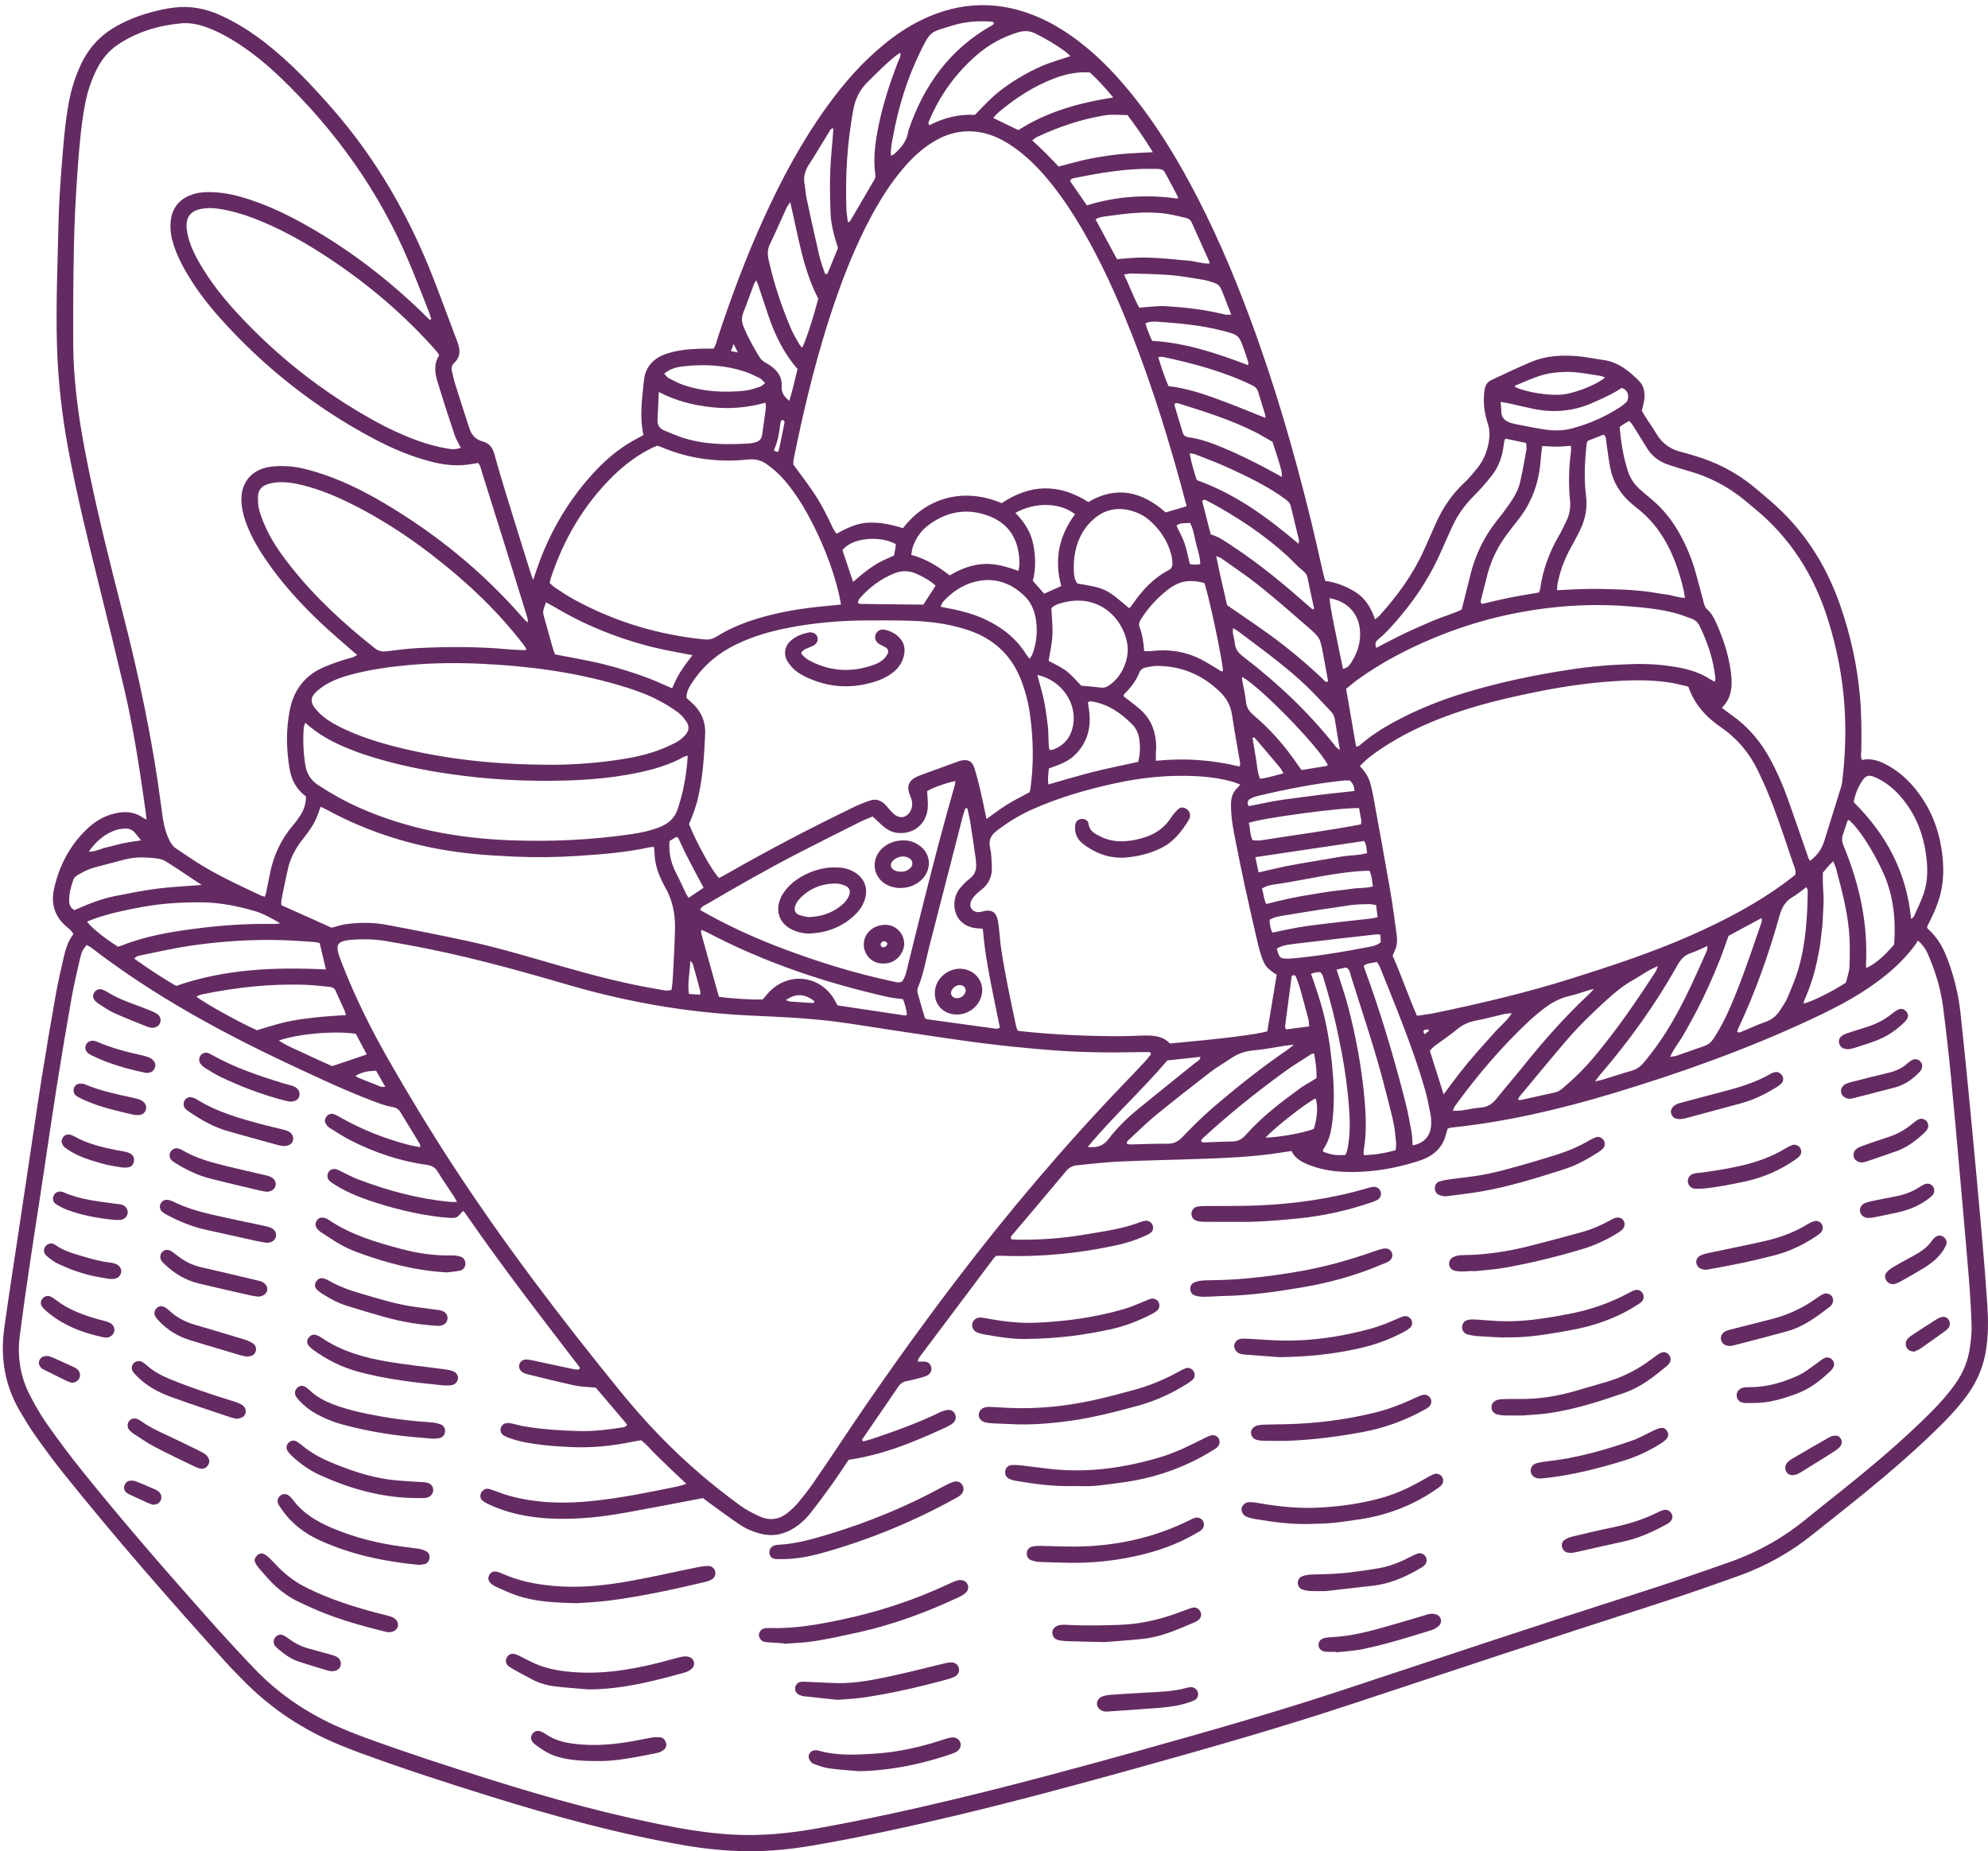 <?xml version="1.0" encoding="UTF-8" standalone="no"?><svg xmlns="http://www.w3.org/2000/svg" xmlns:xlink="http://www.w3.org/1999/xlink" fill="#000000" height="466.3" preserveAspectRatio="xMidYMid meet" version="1" viewBox="-0.7 -1.3 500.7 466.3" width="500.7" zoomAndPan="magnify"><g fill="#642b62" id="change1_1"><path d="M133.59,144.78c0.42-1.26,0.64-1.95,0.88-2.64c3.26-9.47,8.21-17.93,15.15-25.2 c3.02-3.16,6.38-5.84,10.27-7.85c0.5-0.26,0.98-0.54,1.47-0.81c-1.04-4.66-0.34-9.19,0.12-13.72c0.35-3.43,2.36-5.61,5.61-6.72 c2.82-0.97,5.74-1.21,8.68-1.31c1.05-0.04,2.11-0.01,3.19-0.01c0.63-0.72,0.75-1.64,1.03-2.47c3.41-10.4,7.23-20.64,11.78-30.6 c4.45-9.75,9.5-19.16,15.78-27.87c4.17-5.78,8.82-11.14,14.36-15.67c2.92-2.39,6.02-4.49,9.41-6.15c10.01-4.88,20.1-5.02,30.25-0.4 c3.51,1.6,6.73,3.67,9.78,6.02c5.34,4.12,9.87,9.03,14.02,14.32c5.21,6.64,9.64,13.77,13.64,21.19 c5.75,10.65,10.54,21.73,14.78,33.06c6.34,16.91,11.37,34.21,15.66,51.74c1.07,4.36,2.03,8.74,3.04,13.12 c0.16,0.71,0.37,1.41,0.58,2.2c2.81,0.4,5.37,1.39,7.73,2.9c2.44,1.57,3.82,3.93,4.82,6.8c0.53-0.45,0.92-0.71,1.22-1.04 c4.38-4.89,8.24-10.14,10.97-16.14c1.05-2.3,2.07-4.62,3.09-6.93c1.74-3.93,4.09-7.42,7.25-10.36c1.13-1.05,2.11-2.27,3.1-3.46 c1.88-2.27,2.85-4.93,3.16-7.84c0.13-1.22-0.01-2.37-0.41-3.59c-0.89-2.73-1.24-5.56-0.79-8.45c0.18-1.14,0.65-1.99,1.72-2.48 c3.34-1.52,6.63-3.15,10.02-4.56c4.1-1.71,8.43-1.82,12.77-1.32c1.78,0.21,3.54,0.58,5.32,0.82c3.79,0.5,6.56,2.76,9.11,5.34 c1.23,1.24,1.46,2.9,1.29,4.57c-0.09,0.88-0.37,1.74-0.63,2.86c0.98,1.9,2.45,3.76,3.65,5.79c1.52,2.58,3.7,4.04,6.54,4.69 c0.95,0.22,1.88,0.54,2.82,0.81c5.65,1.62,10.76,4.25,15.3,7.99c1.32,1.09,2.62,2.22,3.92,3.33c8.36,7.12,14.09,15.99,17.69,26.31 c2.62,7.51,4.34,15.21,5.03,23.14c0.39,4.49,0.4,8.97,0.33,13.46c-0.01,0.8-0.27,1.63,0.2,2.48c2.55-0.58,4.78,0.38,6.93,1.63 c2.57,1.5,4.73,3.48,6.58,5.79c3.45,4.3,5.54,9.2,6.43,14.63c0.57,3.49,0.73,6.97,0.06,10.47c-0.46,2.43-1.31,4.71-2.38,6.92 c-0.42,0.88-0.86,1.75-1.26,2.57c0.08,0.23,0.09,0.43,0.2,0.52c2.61,2.28,4.11,5.25,5.25,8.43c1.49,4.17,2.51,8.46,2.98,12.85 c0.93,8.6,1.78,17.21,2.6,25.83c0.94,9.83,1.85,19.67,2.72,29.51c0.54,6.1,1.03,12.2,1.44,18.31c0.23,3.5,0.24,7.01-0.24,10.51 c-0.58,4.3-2.11,8.2-4.62,11.72c-1.85,2.6-3.97,4.98-6.22,7.24c-6.17,6.2-12.78,11.92-19.54,17.46c-4.36,3.57-8.82,7.02-13.2,10.56 c-5.64,4.56-11.89,8.08-18.69,10.52c-7.37,2.65-14.77,5.21-22.22,7.6c-25.4,8.15-50.71,16.56-76.02,24.95 c-17.74,5.87-35.71,10.97-53.7,15.98c-15.25,4.24-30.53,8.36-45.92,12.02c-11.75,2.79-23.55,5.37-35.45,7.41 c-5.4,0.93-10.84,1.5-16.32,1.45c-5.4-0.05-10.76-0.58-16.08-1.5c-16.51-2.86-32.64-7.27-48.61-12.24 c-11.06-3.44-22.08-7.01-32.95-11c-1.76-0.65-3.51-1.33-5.24-2.05c-9.18-3.77-17.3-9.13-24.25-16.24c-1.43-1.46-2.88-2.9-4.25-4.41 c-14.08-15.57-27.89-31.37-41.03-47.75c-2.45-3.05-4.77-6.22-7.04-9.42c-1.42-1.99-2.67-4.1-3.92-6.21 c-3.81-6.44-4.98-13.43-3.98-20.77c1.07-7.84,2.31-15.66,3.48-23.49c0.88-5.89,1.77-11.78,2.65-17.68 c1.09-7.26,2.13-14.54,3.28-21.79c1.14-7.17,2.36-14.33,3.63-21.48c0.54-3.05,1.26-6.07,1.95-9.09c0.48-2.07,1.04-4.11,2.44-5.89 c-0.41-0.88-1.17-1.4-1.83-1.97c-3.04-2.63-3.88-5.91-2.98-9.74c1.32-5.62,3.89-10.55,8.04-14.59c2.33-2.27,5.05-3.84,8.34-4.32 c2.12-0.31,4.06,0.01,5.84,1.21c0.26,0.17,0.54,0.31,1.03,0.58c-0.13-1.02-0.21-1.81-0.32-2.6c-1.44-10.18-2.97-20.36-5.32-30.38 c-2.02-8.58-4.11-17.14-6.24-25.69c-2.83-11.41-5.64-22.82-7.8-34.37c-1.62-8.68-2.63-17.41-2.89-26.26 c-0.3-10.3,0.15-20.58,0.38-30.86c0.11-5.06,0.45-10.12,0.85-15.16c0.43-5.37,0.85-10.74,1.89-16.04c0.62-3.14,1.62-6.15,2.99-9.04 c1.91-4.03,4.81-7.15,8.68-9.37c3.65-2.1,7.58-3.41,11.67-4.29c0.96-0.21,1.92-0.36,2.9-0.49c4.08-0.52,7.95,0.19,11.69,1.87 c4.12,1.85,7.9,4.26,11.45,7.03c6.34,4.95,11.82,10.77,17.09,16.82c10.95,12.59,19.09,26.84,25.15,42.32 c2.11,5.4,4.07,10.85,6.14,16.26c0.73,1.92,0.78,3.67-0.82,5.17c-0.68,0.64-0.79,1.37-0.56,2.23c0.25,0.95,0.41,1.92,0.7,2.85 c1.12,3.58,2.28,7.15,3.43,10.73c0.07,0.23,0.17,0.46,0.24,0.69c0.53,1.68,1.59,2.83,3.32,3.3c1.67,0.45,2.53,1.55,2.98,3.21 c1,3.7,2.12,7.37,3.24,11.03c1.92,6.24,3.87,12.47,5.82,18.7C133,143.32,133.19,143.75,133.59,144.78z M482.34,235.61 c-0.27,0.45-0.42,0.74-0.61,1c-3.68,5.02-8.44,8.84-13.65,12.13c-4.08,2.58-8.38,4.73-12.75,6.77 c-16.08,7.5-32.74,13.46-49.7,18.57c-13.38,4.03-26.95,7.22-40.89,8.66c-0.3,0.03-0.6,0.18-0.85,0.27 c-0.16,0.58-0.3,1.04-0.42,1.51c-0.77,2.89-2.6,4.85-5.3,6.03c-0.67,0.29-1.37,0.53-2.07,0.75c-5.17,1.62-10.46,2.56-15.89,2.62 c-3.78,0.04-7.5-0.35-11.06-1.72c-1.84-0.71-3.59-1.56-4.58-3.57c-1.41,0.21-2.77,0.43-4.13,0.62c-5.59,0.8-11.21,1.09-16.84,1.3 c-7.51,0.28-15.02,0.41-22.52,0.74c-3.5,0.15-6.99,0.61-10.49,0.93c-1.1,0.1-1.99,0.53-2.73,1.42 c-4.45,5.33-8.95,10.61-13.42,15.92c-0.28,0.34-0.8,0.65-0.4,1.32c0.44,0.03,0.92,0.08,1.4,0.08c5.65,0.09,11.26-0.31,16.83-1.24 c4.9-0.83,9.85-1.46,14.53-3.29c0.37-0.15,0.79-0.23,1.19-0.24c0.73-0.02,1.46,0.54,1.65,1.24c0.2,0.69,0.05,1.33-0.5,1.77 c-0.44,0.35-0.97,0.6-1.48,0.83c-2.24,1-4.57,1.77-6.96,2.29c-9.53,2.09-19.18,3.05-28.94,2.71c-0.56-0.02-1.12,0-1.52,0 c-0.28,0.24-0.43,0.33-0.53,0.45c-6.33,8.42-12.65,16.84-18.97,25.27c-0.17,0.22-0.19,0.55-0.31,0.93c0.72,0,1.29-0.04,1.85,0.01 c0.82,0.08,1.33,0.58,1.55,1.36c0.22,0.8-0.15,1.66-0.92,2.08c-0.42,0.23-0.9,0.38-1.37,0.51c-1.26,0.33-2.52,0.69-3.8,0.93 c-0.96,0.17-1.64,0.61-2.18,1.4c-2.94,4.32-5.91,8.62-8.85,12.94c-0.14,0.2-0.49,0.48,0,0.87c0.72-0.2,1.5-0.39,2.26-0.64 c5.72-1.93,11.41-3.95,16.85-6.6c0.65-0.32,1.36-0.56,2.08-0.67c0.92-0.15,1.62,0.32,1.97,1.11c0.32,0.72,0.13,1.62-0.57,2.21 c-0.43,0.36-0.94,0.65-1.45,0.89c-7.93,3.7-15.97,7.04-24.82,8.34c-1.38,2.05-2.75,4.17-4.22,6.22c-1.76,2.45-3.56,4.88-5.43,7.25 c-1.16,1.48-2.56,2.75-4.17,3.76c-2.7,1.7-5.58,2.16-8.68,1.3c-1.83-0.51-3.55-1.27-5.1-2.33c-2.5-1.7-4.92-3.5-7.37-5.27 c-0.65-0.47-1.29-0.97-1.71-1.29c-6.62,1.25-12.94,2.49-19.28,3.63c-7.42,1.34-14.87,2.07-22.42,1.25 c-4.35-0.47-8.5-1.53-12.45-3.4c-0.51-0.24-1.01-0.54-1.43-0.91c-0.52-0.45-0.6-1.21-0.33-1.8c0.32-0.7,1.05-1.21,1.74-1.12 c0.48,0.06,0.94,0.25,1.4,0.4c1.39,0.47,2.75,1.04,4.17,1.42c6.88,1.85,13.89,1.99,20.91,1.24c7.23-0.77,14.35-2.22,21.46-3.69 c0.61-0.13,1.19-0.35,2.05-0.61c-1.44-1.35-2.69-2.51-3.92-3.69c-1.3-1.24-2.56-2.52-3.86-3.76c-1.23-1.17-2.27-2.55-3.63-3.53 c-0.82,0.14-1.54,0.25-2.26,0.4c-5.06,1.05-10.17,1.55-15.33,1.32c-2.45-0.11-4.9-0.26-7.33-0.55c-2.83-0.34-5.67-0.76-8.36-1.78 c-0.53-0.2-1.09-0.41-1.52-0.75c-0.96-0.77-0.72-2.36,0.43-2.82c0.42-0.17,0.96-0.21,1.41-0.12c1.12,0.2,2.21,0.57,3.34,0.76 c4.59,0.8,9.24,1.09,13.89,1.22c3.6,0.1,7.17-0.31,10.73-0.87c0.52-0.08,1.14-0.06,1.49-0.77c-2.67-3.14-5.36-6.3-7.89-9.28 c-1.97-0.2-3.7-0.21-5.37-0.57c-3.98-0.86-7.93-1.87-11.89-2.83c-0.39-0.1-0.78-0.25-1.13-0.45c-0.68-0.39-1.05-1.2-0.91-1.86 c0.16-0.8,0.9-1.42,1.77-1.39c0.65,0.02,1.3,0.15,1.93,0.29c3.27,0.69,6.54,1.41,9.81,2.1c0.32,0.07,0.65,0.13,0.97,0.13 c0.28,0,0.66,0.16,0.82-0.48c-9.47-12.34-19.07-24.73-27.99-37.61c-0.37-0.54-0.75-1.07-1.13-1.6c-0.05-0.06-0.12-0.11-0.19-0.15 c-0.06-0.03-0.14-0.04-0.21-0.05c-1.51,1.81-1.51,1.81-3.94,1.65c-0.49-0.03-0.98-0.08-1.46-0.13c-6.27-0.72-12.36-2.24-18.32-4.26 c-2.94-1-5.78-2.24-8.43-3.88c-0.48-0.3-0.97-0.61-1.38-1c-0.63-0.59-0.7-1.54-0.25-2.24c0.38-0.61,1.16-0.92,1.93-0.69 c0.46,0.13,0.9,0.38,1.34,0.59c1.33,0.63,2.62,1.35,3.98,1.88c7.57,2.9,15.35,5,23.46,5.75c0.45,0.04,0.9,0.01,1.64,0.01 c-0.37-0.64-0.58-1.06-0.83-1.45c-1.34-2.05-2.75-4.06-4.02-6.15c-0.66-1.09-1.46-1.56-2.72-1.73c-6.77-0.93-13.17-3.1-19.25-6.19 c-1.74-0.88-3.38-1.97-5.05-2.99c-0.41-0.25-0.78-0.6-1.06-0.99c-0.42-0.57-0.45-1.21-0.07-1.83c0.4-0.66,1.17-1.03,1.88-0.81 c0.54,0.17,1.05,0.44,1.54,0.73c5.49,3.14,11.31,5.45,17.41,7.04c0.93,0.24,1.88,0.37,2.94,0.58c-0.08-0.42-0.06-0.68-0.17-0.86 c-1.61-2.65-3.25-5.28-4.84-7.95c-0.46-0.77-1.12-1.16-1.96-1.3c-2.04-0.32-3.91-1.12-5.82-1.85c-6.56-2.51-12.91-5.51-19.26-8.48 c-17.86-8.35-35.13-17.71-50.8-29.8c-0.37-0.28-0.81-0.47-1.2-0.69c-1.08,1.33-1.25,1.59-1.76,3.79c-0.75,3.26-1.51,6.52-2.09,9.82 c-1.26,7.15-2.47,14.31-3.6,21.49c-1.3,8.22-2.49,16.46-3.73,24.69c-1.08,7.1-2.2,14.2-3.25,21.3c-0.86,5.81-1.69,11.63-2.43,17.46 c-0.66,5.24,0.17,10.28,2.62,14.97c1.28,2.46,2.65,4.89,4.25,7.15c2.83,4,5.75,7.93,8.82,11.75c10.13,12.61,20.74,24.81,31.48,36.9 c3.85,4.33,7.78,8.6,11.77,12.8c6.75,7.09,14.79,12.28,23.86,15.91c1.36,0.55,2.73,1.08,4.11,1.59 c10.34,3.79,20.82,7.19,31.32,10.5c15.57,4.9,31.29,9.24,47.36,12.22c4.82,0.89,9.67,1.53,14.57,1.77 c7.06,0.34,14.03-0.39,20.95-1.64c11.72-2.12,23.36-4.66,34.94-7.45c15.31-3.68,30.51-7.8,45.67-12.02 c17.36-4.84,34.71-9.78,51.82-15.45c24.86-8.23,49.69-16.52,74.63-24.49c7.53-2.41,15.02-4.99,22.48-7.62 c7.06-2.49,13.51-6.11,19.32-10.87c4.61-3.78,9.33-7.43,13.93-11.22c6.12-5.04,12.08-10.26,17.67-15.88 c2.19-2.2,4.25-4.52,6.03-7.07c1.91-2.73,3.12-5.74,3.58-9.02c0.26-1.85,0.48-3.75,0.42-5.61c-0.14-4.08-0.39-8.15-0.72-12.22 c-0.68-8.3-1.42-16.59-2.16-24.89c-0.75-8.46-1.48-16.92-2.31-25.37c-0.58-5.93-1.24-11.85-2.01-17.76 c-0.55-4.22-1.75-8.3-3.38-12.24C484.69,238.53,484.01,237.05,482.34,235.61z M289.2,264.25c-0.08-0.17-0.16-0.34-0.24-0.52 c-0.96,0-1.93-0.02-2.89,0c-7.35,0.14-14.7,0.08-22.03-0.51c-5.94-0.47-11.87-1.05-17.78-1.81c-7.61-0.98-15.18-2.19-22.77-3.31 c-4.52-0.67-9.02-1.45-13.56-2.04c-7.13-0.92-14.31-1.21-21.49-1.54c-5.96-0.28-11.89-0.82-17.79-1.64 c-9.55-1.34-18.94-3.39-28.2-6.09c-13.55-3.96-27.15-7.71-41.07-10.18c-3.37-0.6-6.73-1.35-10.18-1.31 c-1.55,0.02-3.11,0.02-4.63,0.28c-2.13,0.36-2.62,1.24-2.03,3.28c0.32,1.09,0.74,2.16,1.16,3.22c3.16,7.98,6.96,15.66,11.2,23.12 c5.13,9.02,10.5,17.88,16.16,26.57c13.07,20.08,27.58,39.09,42.68,57.65c6.04,7.42,12.65,14.32,19.92,20.57 c3.22,2.76,6.58,5.37,9.99,7.89c1.56,1.15,3.34,2.06,5.12,2.85c2.54,1.12,4.97,0.67,7.09-1.12c0.87-0.73,1.73-1.51,2.45-2.38 c1.3-1.57,2.57-3.18,3.73-4.85c2.29-3.28,4.51-6.61,6.73-9.94c9.28-13.94,18.97-27.58,29.11-40.91 c13.31-17.5,27.5-34.25,42.74-50.11c1.64-1.71,3.28-3.42,4.89-5.15C288.11,265.63,288.64,264.93,289.2,264.25z M107.53,79.27 c0.13-0.05,0.26-0.11,0.39-0.16c-0.19-0.6-0.35-1.22-0.58-1.81c-1.62-4.1-3.2-8.21-4.9-12.28C94.9,47.06,83.84,31.53,69.8,18.1 c-3.19-3.05-6.59-5.86-10.29-8.29c-2.46-1.62-5.04-3.03-7.79-4.09c-2.24-0.86-4.55-1.37-6.95-1.13 c-5.69,0.56-11.04,2.16-15.82,5.38c-2.28,1.54-3.98,3.61-5.22,6.06c-1.45,2.86-2.44,5.88-3.03,9.02 c-1.03,5.55-1.48,11.17-1.88,16.79c-0.44,6.11-0.75,12.23-0.89,18.35c-0.19,8.57-0.22,17.15-0.18,25.72 c0.02,3.67,0.28,7.35,0.65,11c0.72,7.24,2.05,14.38,3.53,21.49c2.43,11.67,5.34,23.22,8.3,34.76c4.13,16.06,7.53,32.26,9.68,48.71 c0.38,2.89,0.7,5.83,2.08,8.52c0.43,0.84,0.88,1.53,1.64,2.03c2.18,1.44,4.32,2.94,6.55,4.3c4.75,2.88,9.81,5.18,14.83,7.55 c0.28,0.13,0.6,0.19,1,0.31c0.12-0.39,0.24-0.67,0.3-0.97c0.33-1.6,0.65-3.2,0.97-4.8c0.9-4.58,2.78-8.68,5.83-12.24 c0.64-0.74,1.2-1.55,1.75-2.36c0.97-1.45,1.52-3.05,1.5-4.89c-2.28-1.67-3.6-4-4.08-6.73c-0.89-5.02-0.98-10.08,0.02-15.1 c1.03-5.17,3.95-8.85,8.89-10.88c2.27-0.93,4.58-1.72,6.95-2.33c0.34-0.09,0.63-0.34,1.11-0.6c-0.61-0.51-1.04-0.87-1.46-1.24 c-2.63-2.33-5.32-4.59-7.86-7.01c-5.11-4.84-9.82-10.05-13.78-15.89c-1.75-2.57-3.31-5.25-4.49-8.13c-0.75-1.82-1.3-3.7-1.5-5.66 c-0.54-5.1,2.23-8.82,7.32-9.49c1.29-0.17,2.61-0.18,3.91-0.13c2.54,0.09,5,0.7,7.43,1.44c6.05,1.84,11.69,4.59,17.11,7.79 c13.18,7.78,24.92,17.32,34.99,28.88c0.39,0.45,0.83,0.84,1.25,1.26c0.14-0.55,0.04-0.93-0.08-1.3c-1.52-4.91-3.03-9.83-4.56-14.73 c-2.26-7.25-4.52-14.49-6.81-21.73c-0.26-0.83-0.38-1.74-1.02-2.42c-1.27,0.19-2.47,0.45-3.67,0.53c-2.71,0.2-5.37-0.17-8-0.83 c-5.1-1.29-9.9-3.32-14.52-5.77c-14.73-7.8-27.62-17.96-38.74-30.37c-3.27-3.66-6.24-7.55-8.69-11.82 c-1.23-2.13-2.29-4.33-3.04-6.67c-0.61-1.89-0.95-3.81-0.77-5.79c0.27-3.11,1.81-5.36,4.7-6.62c1.21-0.53,2.47-0.79,3.8-0.86 c3.31-0.18,6.5,0.38,9.66,1.3c5.51,1.62,10.68,4.04,15.67,6.84c10.82,6.06,20.6,13.51,29.51,22.13 C106.24,78.04,106.88,78.65,107.53,79.27z M298.17,126.22c-0.52-1.95-1.02-3.84-1.53-5.72c-3.96-14.41-8.5-28.62-14.23-42.43 c-3.51-8.45-7.44-16.69-12.27-24.48c-2.37-3.82-4.97-7.48-7.93-10.87c-2.65-3.02-5.57-5.73-8.99-7.87 c-3.79-2.36-7.85-3.56-12.35-2.89c-2.47,0.37-4.7,1.34-6.79,2.65c-2.65,1.66-4.92,3.77-6.96,6.12c-3.56,4.09-6.39,8.66-8.9,13.44 c-3.23,6.15-5.85,12.57-8.15,19.12c-4.72,13.42-8.07,27.2-10.89,41.13c-0.11,0.54-0.06,1.12-0.07,1.3 c1.75,2.39,3.34,4.46,4.81,6.61c2.04,2.96,3.66,6.17,5.17,9.43c0.23,0.48,0.58,0.91,0.91,1.39c2.64-1.48,5.21-2.7,8.16-2.8 c2.97-0.1,5.81,0.52,8.57,1.39c5.86-7.68,15.23-10.36,24.87-6.3c7.15-4.82,14.4-5.01,21.81-0.28c7.2-4.27,13.67-2.54,19.48,2.62 C294.63,127.28,296.26,126.79,298.17,126.22z M451.49,219.01c0.19-1.15-0.31-2.04-0.62-2.95c-1.59-4.72-3.15-9.45-4.89-14.11 c-1.17-3.13-2.52-6.2-3.97-9.21c-2.13-4.41-5.22-8.06-9.29-10.86c-3.7-2.55-6.67-5.74-8.2-10.24c-1.41-0.31-2.82-0.7-4.26-0.94 c-5.36-0.9-10.75-0.7-16.12-0.29c-6.27,0.48-12.48,1.46-18.64,2.73c-7.36,1.51-14.65,3.27-21.71,5.88 c-5.84,2.15-11.43,4.8-16.62,8.27c-1.9,1.27-3.73,2.61-5.38,4.39c1.24,1.29,2.2,2.7,2.65,4.38c0.26,0.94,0.5,1.9,0.67,2.86 c1.46,8.03,2.93,16.05,4.33,24.09c0.64,3.7,1.12,7.42,1.62,11.14c0.12,0.88,0.15,1.81-0.01,2.68c-0.16,0.85-0.62,1.65-1,2.61 c2.17,4.87,3.9,10.04,6.14,15.12c1.59-0.24,3.04-0.4,4.47-0.69c11.58-2.4,23.09-5.12,34.39-8.68c10.12-3.19,20.19-6.5,29.91-10.78 c8.69-3.83,17.06-8.2,24.67-13.93C450.29,219.99,450.91,219.47,451.49,219.01z M320.85,244.24c-2.56-1.65-3.06-2.29-3.95-4.98 c-0.28-0.85-0.53-1.72-0.73-2.59c-1.13-4.93-2.28-9.85-3.35-14.79c-0.96-4.46-1.87-8.94-2.73-13.43c-0.46-2.4-0.79-4.83-0.75-7.29 c0.03-1.54,0.45-2.89,1.58-3.98c0.23-0.22,0.44-0.47,0.76-0.82c-0.61-0.25-1.1-0.5-1.62-0.65c-2.91-0.85-5.89-1.29-8.91-1.47 c-7.13-0.42-14.16,0.26-21.15,1.8c-7.19,1.58-14.22,3.61-20.94,6.64c-3.14,1.42-6.04,3.22-8.77,5.32c-1.43,1.1-2.03,2.36-1.62,4.23 c0.35,1.58,0.37,3.24,0.44,4.86c0.11,2.36-0.79,4.29-2.66,5.76c-0.51,0.4-1.03,0.81-1.48,1.28c-0.39,0.41-0.76,0.87-1.01,1.37 c-0.78,1.58,0.19,3.04,1.95,2.95c0.48-0.02,0.95-0.22,1.43-0.3c1.8-0.29,2.77,0.33,3.21,2.15c0.23,0.94,0.31,1.93,0.42,2.9 c0.15,1.3,0.21,2.6,0.4,3.89c0.97,6.7,2.41,13.32,3.81,19.94c0.1,0.45,0.29,0.89,0.42,1.27c0.41,0.07,0.65,0.13,0.89,0.16 c8.61,0.91,17.25,1.29,25.91,1.24c1.63-0.01,3.26-0.13,4.89-0.16c2.48-0.05,4.91,0.09,6.65,2.01c13.19-1.19,21.81-2.26,24.55-3.08 C319.27,253.81,320.05,249.08,320.85,244.24z M258.63,198.25c0.07-0.33,0.17-0.64,0.21-0.96c0.84-6.11,0.73-12.22-0.08-18.31 c-0.41-3.08-1.16-6.08-2.29-8.99c-2.44-6.28-6.89-10.38-13.22-12.53c-0.54-0.18-1.09-0.35-1.63-0.51 c-4.18-1.22-8.48-1.73-12.81-1.88c-3.59-0.12-7.19-0.1-10.78-0.09c-7.04,0.01-14.03,0.6-20.93,2.01c-4.9,1-9.64,2.47-14.04,4.9 c-3.87,2.13-7.01,5.05-9.43,8.73c-0.75,1.15-1.47,2.35-1.43,3.85c0.44,0.41,0.84,0.81,1.27,1.18c2.41,2.14,3.57,4.76,3.43,8.03 c-0.23,5.23-0.56,10.43-1.69,15.56c-0.54,2.48-1.4,4.83-2.38,7.03c1.92,4.81,5.92,12,7.58,13.6c0.75-0.41,1.54-0.82,2.32-1.26 c10.34-5.94,20.91-11.42,31.64-16.62c1.32-0.64,2.69-1.18,4.08-1.65c1.45-0.49,2.74-0.05,3.8,1.03c0.4,0.41,0.74,0.87,1.13,1.29 c0.39,0.42,0.76,0.86,1.21,1.21c1.49,1.17,3.23,0.74,4.06-0.98c0.49-1.01,0.5-2.05,0.14-3.09c-0.19-0.54-0.44-1.06-0.59-1.61 c-0.41-1.53,0.07-2.72,1.45-3.54c0.56-0.33,1.17-0.58,1.78-0.8c2.91-1.07,5.82-2.12,8.74-3.18c0.38-0.14,0.76-0.3,1.16-0.39 c1.79-0.38,2.86,0.18,3.39,1.91c0.56,1.79,1.03,3.61,1.46,5.44c0.55,2.37,1.03,4.77,1.58,7.36c1.78-1.25,3.38-2.5,5.09-3.56 C254.63,200.31,256.54,199.38,258.63,198.25z M82.82,232.39c1.43-0.37,2.52-0.76,3.64-0.91c3.42-0.46,6.86-0.45,10.24,0.18 c6.73,1.25,13.45,2.59,20.15,4.03c7.98,1.72,15.79,4.08,23.62,6.33c8.23,2.37,16.51,4.54,24.98,5.93c0.95,0.16,1.9,0.44,2.97,0.1 c0.08-0.55,0.19-1.11,0.23-1.66c0.11-1.38,0.2-2.77,0.26-4.15c0.15-3.34,0.36-6.68,0.4-10.02c0.04-3.65-0.76-7.13-2.63-10.31 c-0.25-0.42-0.45-0.87-0.67-1.31c-1.11-2.22-1.79-4.55-1.86-7.04c-0.01-0.48-0.09-0.96-0.15-1.52c-0.39,0.03-0.71,0.01-1.02,0.08 c-6,1.3-12.1,1.79-18.21,2.18c-5.29,0.34-10.59,0.42-15.91,0.18c-6.7-0.29-13.36-0.8-19.94-2.08c-9.67-1.88-18.87-5.11-27.53-9.85 c-0.4-0.22-0.82-0.39-1.33-0.63c-0.37,1-0.66,1.84-1,2.66c-0.82,1.98-2.06,3.7-3.39,5.36c-1.75,2.19-3.13,4.6-3.78,7.34 c-0.65,2.7-1.16,5.42-1.71,8.14c-0.08,0.38-0.01,0.79-0.01,1.29C74.45,228.61,78.68,230.52,82.82,232.39z M211.12,150.98 c-0.2-1.03-0.35-1.91-0.55-2.78c-1.7-7.11-4.47-13.8-7.98-20.19c-1.61-2.94-3.48-5.71-5.65-8.28c-1.33-1.56-2.85-2.9-4.52-4.1 c-1.47-1.05-2.96-1.36-4.8-1.17c-6.15,0.64-12.22,0.1-18.13-1.79c-1.55-0.49-3.05-1.13-4.57-1.7c-0.41,0.15-0.8,0.26-1.17,0.44 c-3.7,1.81-6.98,4.21-9.92,7.08c-7.51,7.34-12.64,16.14-15.88,26.08c-0.1,0.3-0.11,0.63-0.18,1.02c0.44,0.38,0.83,0.8,1.29,1.1 c1.57,1.02,3.12,2.1,4.76,2.99c10.3,5.62,21.3,8.96,32.98,10.09c1.12,0.11,2.04-0.14,2.99-0.73c2.99-1.87,6.22-3.23,9.57-4.3 c5.15-1.64,10.44-2.58,15.8-3.17C207.12,151.38,209.05,151.19,211.12,150.98z M407.22,106.27c0.34,3.78,0.91,7.48,2.07,11.06 c0.56,1.74,1.52,3.25,2.88,4.48c0.9,0.82,1.84,1.62,2.78,2.39c3.14,2.57,5.62,5.68,7.55,9.23c1.72,3.17,3.09,6.47,4,9.97 c0.62,2.37,1.3,4.72,1.91,7.09c0.17,0.64,0.32,1.25,0.86,1.71c1.15,0.98,1.79,2.31,2.39,3.66c1.44,3.21,2.56,6.53,3.24,9.99 c0.25,1.28,0.44,2.58,0.51,3.87c0.14,2.66-0.3,5.18-2.44,7.27c0.87,0.65,1.63,1.25,2.43,1.81c4.23,2.97,7.45,6.8,9.87,11.35 c1.65,3.1,3.07,6.31,4.25,9.61c1.67,4.68,3.28,9.39,4.92,14.09c0.2,0.58,0.31,1.21,0.77,1.69c1.92-1.51,2.93-2.99,3.61-5.17 c1.38-4.44,2.77-8.87,4.14-13.31c0.14-0.46,0.27-0.94,0.32-1.42c0.76-6.33,1.01-12.67,0.58-19.05c-0.5-7.37-1.91-14.54-4.09-21.59 c-3.5-11.28-9.52-20.88-18.75-28.37c-0.76-0.62-1.5-1.26-2.26-1.88c-4.27-3.54-9.09-6.03-14.44-7.49c-1.65-0.45-3.28-0.99-4.9-1.53 c-2.24-0.76-4.04-2.1-5.29-4.13c-1.2-1.94-2.4-3.89-3.62-5.82c-0.24-0.39-0.58-0.71-0.88-1.07c-0.68,0.41-1.24,0.74-1.79,1.08 C407.63,105.9,407.46,106.08,407.22,106.27z M109.89,88.25c-0.12-0.29-0.16-0.46-0.26-0.58c-0.41-0.5-0.84-1-1.27-1.49 c-8.24-9.16-17.65-16.95-28-23.6c-5.29-3.4-10.8-6.41-16.68-8.71c-2.97-1.16-6.01-2.09-9.17-2.56c-1.79-0.26-3.56-0.31-5.34,0.21 c-1.79,0.53-2.72,1.73-2.87,3.54c-0.06,0.72,0.03,1.47,0.16,2.18c0.53,3.02,1.9,5.72,3.44,8.32c2.38,4.02,5.24,7.69,8.36,11.15 c10.17,11.23,21.89,20.52,35.13,27.88c3.5,1.94,7.11,3.64,10.87,5.02c2.53,0.93,5.12,1.65,7.79,2.09c1.48,0.24,1.84,0.22,3.32-0.18 c-0.54-1.09-1.2-2.13-1.58-3.27c-1.48-4.41-2.91-8.83-4.27-13.28C108.83,92.69,108.5,90.35,109.89,88.25z M136.31,191.32 c5.81,0.11,11.58-0.27,17.33-1.04c3.72-0.5,7.42-1.16,10.97-2.41c1.68-0.59,3.33-1.33,4.92-2.14c0.85-0.44,1.62-1.1,2.29-1.8 c1.07-1.13,1.18-2.29,0.3-3.56c-0.6-0.86-1.32-1.69-2.16-2.3c-1.52-1.09-3.12-2.09-4.77-2.95c-3.26-1.71-6.74-2.88-10.27-3.91 c-11.1-3.23-22.48-4.74-34-5.29c-6.19-0.3-12.39-0.26-18.58,0.3c-4.48,0.4-8.91,0.99-13.28,2.07c-2.62,0.64-5.21,1.41-7.55,2.77 c-1.04,0.61-2.05,1.35-2.88,2.22c-1.06,1.1-1.1,2.29-0.18,3.56c0.61,0.85,1.38,1.61,2.18,2.28c1.7,1.42,3.66,2.43,5.67,3.36 c3.56,1.64,7.27,2.89,11.05,3.9C110.11,189.8,123.13,191.22,136.31,191.32z M131.87,162.23c-0.36-0.76-0.93-1.43-1.47-2.11 c-4.76-6.06-10.15-11.51-16-16.51c-8.28-7.09-17.15-13.31-26.94-18.15c-3.74-1.85-7.58-3.43-11.63-4.47 c-2.23-0.57-4.48-0.96-6.78-0.79c-0.88,0.07-1.78,0.26-2.61,0.56c-1.34,0.49-2.14,1.54-2.16,2.98c-0.02,1.21,0.01,2.48,0.35,3.62 c0.5,1.71,1.19,3.39,1.97,4.99c1.61,3.32,3.76,6.31,6.05,9.19c6.14,7.71,13.32,14.34,21.04,20.43c0.9,0.71,1.8,0.94,2.93,0.8 c2.67-0.34,5.35-0.7,8.03-0.83c7.59-0.36,15.18-0.39,22.76,0.33c1.38,0.13,2.76,0.14,4.14,0.2 C131.62,162.49,131.68,162.4,131.87,162.23z M338.34,172.21c0.83,4.81,1.64,9.54,2.46,14.28c0.01,0.07,0.06,0.16,0.12,0.19 c0.06,0.04,0.16,0.03,0.37,0.07c0.24-0.18,0.58-0.39,0.88-0.65c2.55-2.2,5.37-3.98,8.32-5.58c5.69-3.08,11.66-5.47,17.84-7.34 c8.6-2.6,17.38-4.44,26.26-5.8c5.33-0.82,10.7-1.26,16.09-1.41c3.84-0.1,7.67,0.17,11.45,0.88c2.82,0.53,5.54,1.38,7.96,2.99 c0.32,0.21,0.69,0.36,1.11,0.57c0.07-0.38,0.18-0.61,0.15-0.83c-0.5-4.68-1.96-9.07-4.02-13.28c-0.41-0.84-1.1-1.44-1.97-1.75 c-1.45-0.53-2.9-1.1-4.39-1.48c-3.65-0.93-7.38-1.32-11.12-1.62c-7.19-0.59-14.34-0.41-21.5,0.51c-9.69,1.24-19.03,3.73-28.04,7.49 c-6.72,2.81-13.14,6.17-19.07,10.44C340.27,170.59,339.35,171.4,338.34,172.21z M76.18,180.75c-0.2,0.65-0.35,0.95-0.38,1.26 c-0.23,3.19-0.1,6.37,0.42,9.52c0.35,2.1,1.4,3.74,3.25,4.95c3.29,2.15,6.69,4.06,10.28,5.65c12.04,5.35,24.72,7.7,37.8,8.22 c10.14,0.41,20.24-0.04,30.29-1.46c2.59-0.36,5.14-0.88,7.59-1.84c2.28-0.89,3.89-2.38,4.62-4.72c0.51-1.63,0.99-3.28,1.34-4.95 c0.57-2.71,0.97-5.45,1.12-8.34c-0.42,0.13-0.75,0.17-1.01,0.32c-3.53,1.98-7.36,3.08-11.28,3.92c-8.19,1.76-16.5,2.14-24.84,2.09 c-8.51-0.05-16.96-0.75-25.35-2.1c-6.45-1.04-12.81-2.46-19.02-4.53c-1.39-0.46-2.77-0.98-4.13-1.54 C83.09,185.65,79.5,183.76,76.18,180.75z M219.08,204.37c-0.94,0.4-2.01,0.79-3.02,1.29c-5.1,2.55-10.21,5.12-15.28,7.72 c-7.91,4.06-15.63,8.48-23.3,12.97c-0.66,0.39-1.5,0.62-1.86,1.55c0.75,0.43,1.45,0.83,2.16,1.22c6.37,3.5,13,6.43,19.82,8.95 c8.57,3.18,17.29,5.85,26.24,7.77c0.87,0.19,1.73,0.54,2.65,0.1c0.94-1.27,1.17-2.82,1.54-4.32c3.7-14.96,7.37-29.93,11.64-44.74 c0.13-0.45,0.18-0.91,0.28-1.43c-2.16,0.36-6,1.77-7.14,2.54c0.06,1.56,0.29,3.04,0.13,4.47c-0.44,3.94-3.61,6.4-7.52,6.05 c-1.54-0.14-2.78-0.87-3.9-1.87C220.81,206,220.1,205.32,219.08,204.37z M399.22,109.74c-0.15,0.29-0.27,0.43-0.28,0.58 c-0.49,4.39-0.74,8.81-0.19,13.18c0.39,3.06-0.12,5.84-1.4,8.54c-0.77,1.62-1.64,3.19-2.5,4.76c-1.3,2.37-2.31,4.86-2.94,7.49 c-0.22,0.93-0.5,1.87-0.42,3.09c1.6-0.06,3.13-0.2,4.66-0.24c1.55-0.04,3.1-0.11,4.65-0.11c1.55,0,3.1,0.05,4.65,0.1 c1.47,0.04,2.94,0.08,4.4,0.18c1.55,0.11,3.09,0.25,4.63,0.45c1.53,0.2,3.05,0.52,4.59,0.71c1.5,0.19,2.94,0.8,4.62,0.83 c-0.34-2.35-0.95-4.45-1.61-6.53c-2.05-6.42-5.23-12.11-10.73-16.27c-0.32-0.25-0.62-0.53-0.94-0.79c-2.95-2.42-4.84-5.5-5.57-9.23 c-0.41-2.08-0.63-4.19-0.95-6.28c-0.11-0.69,0.03-1.47-0.71-2.02C401.81,108.71,400.46,109.25,399.22,109.74z M311.49,191.78 c0.1-0.46,0.19-0.62,0.17-0.76c-0.69-4.1-1.46-8.19-2.07-12.3c-0.34-2.31-1.41-4.18-3.01-5.73c-4.4-4.28-9.69-6.54-15.86-6.55 c-0.97,0-1.94,0.21-2.9,0.41c-0.75,0.15-1.29,0.58-1.6,1.35c-0.83,2.08-2.21,3.8-3.78,5.37c-0.1,0.1-0.11,0.27-0.19,0.48 c1.26,0.98,2.57,1.95,3.82,2.99c1.93,1.61,3.31,3.61,3.94,6.06c0.41,1.58,0.59,3.2,0.43,4.85c-0.07,0.7-0.01,1.41-0.01,2.38 c3.63-0.34,7.11-0.43,10.6-0.18C304.53,190.39,307.98,190.93,311.49,191.78z M378.49,109.19c-0.18,0.26-0.25,0.33-0.26,0.4 c-0.08,0.4-0.16,0.79-0.21,1.2c-0.32,2.91-1.28,5.58-3.11,7.86c-1.37,1.72-2.82,3.38-4.38,4.94c-2.22,2.22-4.04,4.69-5.36,7.54 c-0.92,2-1.84,4-2.71,6.02c-2.56,5.97-5.98,11.4-10.13,16.39c-1.83,2.2-3.69,4.36-5.9,6.2c-0.68,0.56-0.93,1.23-0.49,2.15 c2.42-1.25,4.71-2.49,7.06-3.61c2.35-1.13,4.75-2.15,7.14-3.19c2.38-1.03,4.9-1.7,7.29-2.83c0.73-2.91,1.47-5.74,2.16-8.59 c1.23-5.07,3.42-9.67,6.67-13.76c1.07-1.34,2.1-2.71,3.09-4.11c1.23-1.74,2.32-3.59,2.81-5.67c0.63-2.7,1.09-5.43,1.58-8.16 c0.09-0.52-0.04-1.08-0.07-1.69C381.91,109.9,380.25,109.56,378.49,109.19z M386.89,147.95c0.15-0.37,0.28-0.58,0.31-0.81 c0.64-4.84,2.29-9.31,4.74-13.52c0.69-1.19,1.27-2.46,1.88-3.7c0.81-1.65,1.09-3.38,0.9-5.22c-0.42-4.15-0.27-8.3,0.26-12.44 c0.05-0.37-0.02-0.76-0.04-1.27c-1.29,0.08-2.41,0.2-3.53,0.21c-1.2,0.01-2.4-0.09-3.71-0.14c-0.14,1.28-0.29,2.4-0.37,3.53 c-0.41,5.68-2.23,10.82-5.85,15.27c-0.87,1.07-1.69,2.2-2.53,3.3c-2.3,3.02-3.97,6.35-4.96,10.01c-0.57,2.12-1.08,4.26-1.62,6.39 c-0.09,0.38-0.32,0.77,0.14,1.28c2.28-0.52,4.63-1.11,7-1.59C381.92,148.77,384.33,148.4,386.89,147.95z M242.94,202.32 c-0.16-0.02-0.32-0.03-0.48-0.05c-0.23,0.69-0.49,1.36-0.67,2.06c-2.81,10.9-5.59,21.8-8.41,32.69c-0.9,3.47-1.46,7.03-2.86,10.36 c-0.18,0.42-0.23,0.98-0.11,1.41c0.59,2.19,1.26,4.37,1.86,6.41c0.36,0.15,0.51,0.24,0.67,0.26c5.73,0.8,11.47,1.59,17.21,2.37 c0.27,0.04,0.58-0.13,0.99-0.23c-1.64-8.34-3.62-16.5-4.31-24.94c-0.69-0.07-1.25-0.11-1.8-0.17c-3.44-0.42-5.55-2.97-5.34-6.4 c0.09-1.44,0.59-2.72,1.52-3.8c0.69-0.8,1.43-1.58,2.27-2.21c1.32-0.99,1.81-2.25,1.66-3.83c-0.05-0.49-0.05-0.98-0.12-1.46 c-0.46-3.15-0.92-6.29-1.42-9.44C243.41,204.33,243.15,203.33,242.94,202.32z M283.66,151.88c0.07-0.04,0.16-0.07,0.21-0.13 c0.26-0.31,0.52-0.62,0.75-0.95c2.4-3.45,5.19-6.48,8.97-8.46c0.77-0.4,1.04-1.01,1-1.78c-0.04-0.73-0.12-1.46-0.3-2.16 c-0.93-3.49-2.85-6.37-5.57-8.71c-1.25-1.08-2.7-1.81-4.28-2.28c-3.45-1.02-6.6-0.49-9.41,1.81c-1.21,0.99-2.22,2.15-3.02,3.5 c-1.86,3.12-2.42,6.53-2.24,10.09c0.05,1.03,0.23,2.1,0.91,2.88C277.7,146.86,277.92,146.97,283.66,151.88z M79.82,236.26 c-0.35-0.08-0.8-0.24-1.27-0.27c-2.76-0.18-5.53-0.4-8.3-0.48c-7.84-0.22-15.65,0.31-23.39,1.47c-4.1,0.62-8.15,1.57-12.22,2.38 c-0.52,0.1-1.07,0.2-1.5,0.84c3.48,2.44,6.89,4.77,10.53,6.84c12.24-4.27,24.87-4.77,37.71-4.14 C80.85,240.64,80.35,238.53,79.82,236.26z M264.1,151.97c0.11,2.41,0.38,4.61,0.26,6.79c-0.12,2.16-0.62,4.3-0.95,6.39 c1.54,0.87,3.14,1.55,4.48,2.58c1.4,1.08,2.54,2.49,3.74,3.69c1.72,0.16,3.42,0.28,5.11,0.49c0.62,0.08,1.12-0.1,1.61-0.39 c3.44-2.08,5.55-6.81,4.85-10.78c-1.12-6.34-7.26-12.89-16.8-10.08C265.46,150.94,264.55,151.31,264.1,151.97z M268.91,12.84 c-0.53-0.48-0.86-0.82-1.25-1.11c-2.36-1.76-4.9-3.23-7.53-4.56c-1.49-0.76-2.91-0.79-4.48-0.31c-3.81,1.17-7.23,3.03-10.23,5.61 c-5.28,4.55-9.3,10.05-12.02,16.47c-0.14,0.33-0.49,0.69,0,1.3c3.61-1.9,7.52-2.81,11.44-2.61c1.82-1.82,3.4-3.61,5.19-5.13 c1.8-1.52,3.76-2.89,5.77-4.11c2.02-1.22,4.14-2.31,6.31-3.23C264.26,14.27,266.52,13.65,268.91,12.84z M180.36,249.78 c3.06,0.46,8.95,0.8,11.05,0.66c0.64-0.73,1.24-1.51,1.93-2.18c4.88-4.74,12.42-3.78,15.97,2.01c0.34,0.55,0.63,1.12,0.94,1.68 c5.72,0.86,11.35,1.71,16.98,2.54c0.13,0.02,0.29-0.12,0.5-0.21c-0.17-1.34-0.48-2.65-1.01-3.9c-1.32-0.18-2.54-0.26-3.72-0.53 c-15.88-3.58-31.21-8.72-45.65-16.33c-0.42-0.22-0.87-0.37-1.41-0.6c-0.03,0.38-0.1,0.62-0.05,0.82 C177.37,239.07,178.86,244.4,180.36,249.78z M173.7,163.74c-3.59-0.72-6.82-1.23-9.97-2.02c-3.16-0.79-6.3-1.73-9.36-2.84 c-3.06-1.11-6.08-2.38-9.01-3.8c-2.91-1.41-5.69-3.1-8.53-4.67c-0.9,2.37-0.88,2.36-0.36,4.21c0.67,2.35,1.31,4.72,1.98,7.07 c0.17,0.61,0.4,1.21,0.62,1.84c2.08,0.4,4.08,0.76,6.08,1.16c2,0.4,4,0.78,5.98,1.27c2.06,0.51,4.1,1.09,6.12,1.72 c1.94,0.61,3.87,1.27,5.77,2.01c1.86,0.73,3.68,1.58,5.56,2.39c0.52-1.11,0.92-2.09,1.43-3.01c0.51-0.93,1.1-1.81,1.7-2.68 C172.31,165.55,172.95,164.74,173.7,163.74z M255.83,142.5c0.35-1.84,0.27-3.33-0.1-5.2c-0.9-4.5-3.65-7.36-7.9-8.82 c-5.35-1.84-10.27-0.82-14.74,2.53c-1.87,1.4-3.14,3.29-3.9,5.5c-0.2,0.59-0.25,1.23-0.38,1.96c3.72,0.98,6.79,2.93,9.69,5.17 c2.72-1.64,5.49-2.7,8.59-2.88C250.15,140.6,252.99,141.51,255.83,142.5z M287.48,162.71c0.68,0,1.23,0.06,1.77-0.01 c4.32-0.53,8.47,0.06,12.38,2.01c1.6,0.8,3.1,1.79,4.65,2.7c0.32,0.19,0.59,0.6,1.04,0.27c-0.14-2.94-3.78-20.02-4.72-22.15 c-3.9-0.96-6.39-0.5-9.39,1.88c-2.31,1.84-4.33,3.97-5.99,6.42c-0.32,0.47-0.65,0.95-0.87,1.47c-0.14,0.35-0.23,0.83-0.1,1.16 C286.99,158.46,287.34,160.54,287.48,162.71z M325.18,261.86c-1.07,0.12-1.61,0.15-2.14,0.23c-2.58,0.39-5.14,0.94-7.73,1.16 c-2.19,0.18-4.13,0.78-5.93,2.01c-1.75,1.19-3.61,2.24-5.28,3.53c-4.65,3.58-9.27,7.2-13.81,10.92c-2.33,1.91-4.47,4.05-6.68,6.1 c-0.27,0.25-0.67,0.51-0.39,1.08c0.28,0.03,0.59,0.09,0.9,0.08c3.1-0.06,6.19-0.2,9.29-0.18c1.51,0.01,2.58-0.52,3.62-1.6 c2.5-2.57,5.02-5.14,7.74-7.47c6.07-5.19,12.31-10.18,18.93-14.68C324.07,262.79,324.41,262.47,325.18,261.86z M48.74,249.7 c1.62,1.45,11.37,6.84,15.31,8.5c2.49-0.72,4.88-1.55,7.34-2.09c2.46-0.54,4.98-0.85,7.48-1.14c2.47-0.28,4.95-0.39,7.57-0.59 c-0.14-0.47-0.21-0.78-0.33-1.06c-0.76-1.71-1.54-3.42-2.32-5.12c-0.31-0.69-0.93-0.87-1.6-0.93c-1.87-0.17-3.73-0.41-5.6-0.49 c-8.93-0.36-17.74,0.6-26.47,2.41C49.66,249.28,49.23,249.51,48.74,249.7z M416.85,242.02c-1.23,0.61-1.96,0.93-2.64,1.33 c-1.19,0.7-2.33,1.51-3.54,2.18c-2.37,1.32-4.46,3-6.46,4.81c-3.57,3.24-7.05,6.57-10.19,10.22c-4.09,4.76-8.07,9.62-12.09,14.45 c-0.14,0.17-0.18,0.43-0.3,0.72c0.3,0.02,0.53,0.09,0.74,0.05c2.87-0.63,5.73-1.27,8.59-1.91c0.73-0.16,1.32-0.54,1.9-1.03 c2.88-2.43,5.55-5.05,7.96-7.94c5.72-6.83,10.76-14.15,15.57-21.64C416.51,243.07,416.56,242.83,416.85,242.02z M29,237.15 c0.31-0.08,0.56-0.12,0.78-0.21c6.19-2.48,12.7-3.55,19.26-4.39c5.99-0.77,12.01-1.17,18.06-1.13c0.78,0.01,1.57,0.07,2.77-0.14 c-2.38-1.43-4.47-2.55-6.68-3.18c-4.15-1.17-8.39-2.03-12.76-2.1c-5.16-0.08-10.27,0.24-15.34,1.16 c-3.93,0.71-7.84,1.55-11.63,2.82c-0.75,0.25-1.47,0.57-2.24,0.87C22.41,232.45,25.36,234.83,29,237.15z M480.63,230.15 c0.34-0.26,0.59-0.36,0.67-0.54c0.86-1.93,1.83-3.83,2.51-5.83c1.12-3.31,1.03-6.74,0.53-10.17c-0.69-4.78-2.36-9.14-5.31-12.99 c-1.55-2.03-3.34-3.8-5.53-5.13c-0.76-0.46-1.57-0.88-2.41-1.19c-1.13-0.42-1.84-0.18-2.56,0.8c-1.27,1.73-1.99,3.69-2.36,5.65 C474.39,208.9,479.49,218.39,480.63,230.15z M454.28,222.15c-1.28,0.93-2.26,1.81-3.39,2.44c-1.91,1.08-2.8,2.66-3.39,4.76 c-2.73,9.74-6.08,19.27-10.41,28.43c-0.12,0.26-0.18,0.56-0.26,0.82c0.64,0.38,1.05-0.02,1.46-0.19c1.9-0.74,3.74-1.64,5.66-2.3 c1.64-0.56,2.83-1.58,3.72-2.99c0.65-1.03,1.38-2.04,1.85-3.16c0.98-2.32,1.98-4.66,2.69-7.07c1.89-6.47,2.3-13.14,2.39-19.84 C454.6,222.84,454.46,222.63,454.28,222.15z M280.62,63.97c2.02-0.14,3.96-0.36,5.91-0.39c1.95-0.03,3.9,0.09,5.85,0.22 c1.95,0.13,3.89,0.4,5.84,0.51c1.91,0.11,3.75,0.82,5.67,0.79c0.02-0.23,0.06-0.33,0.03-0.39c-1.49-3.34-2.99-6.67-4.5-10.01 c-0.29-0.64-0.82-0.99-1.5-1.13c-1.51-0.33-3-0.73-4.52-0.97c-5.3-0.84-10.56-0.11-15.8,0.62c-0.75,0.1-1.57,0.21-2.37,0.73 C277.05,57.33,278.81,60.61,280.62,63.97z M308.36,151.15c3.58,2.47,6.97,4.73,10.27,7.11c4.84,3.48,9.41,7.29,13.74,11.39 c0.37,0.35,0.65,0.96,1.34,0.75c0.02-0.1,0.07-0.18,0.06-0.26c-0.4-2.24-0.8-4.49-1.23-6.73c-0.78-4.03-0.75-4.08-3.82-6.75 c-4.06-3.54-8.11-7.08-12.31-10.45c-3.05-2.44-6.32-4.61-9.51-6.88c-0.29-0.21-0.67-0.29-1.28-0.55 C306.49,143.23,307.5,147.32,308.36,151.15z M400.74,247.81c-2.31,0.51-4.02,1.31-5.82,1.68c-3.07,0.63-5.58,2.22-7.92,4.17 c-0.88,0.73-1.77,1.45-2.6,2.24c-6.94,6.5-13.06,13.72-18.64,21.39c-0.22,0.3-0.32,0.68-0.57,1.22c0.96-0.04,1.69-0.02,2.4-0.12 c1.54-0.21,3.06-0.6,4.6-0.69c1.8-0.11,3-0.97,4.08-2.32c2.19-2.75,4.5-5.39,6.69-8.13c5.17-6.44,10.62-12.62,16.68-18.25 C399.91,248.75,400.15,248.45,400.74,247.81z M165.23,97.44c-0.12,2.65-0.21,4.84-0.32,7.04c-0.07,1.31,0.53,2.19,1.72,2.67 c1.51,0.61,3,1.27,4.55,1.78c5.53,1.81,11.24,1.82,16.96,1.46c0.4-0.03,0.8-0.16,1.2-0.24c1.09-0.2,1.76-0.8,1.91-1.92 c0.32-2.26,0.65-4.52,0.94-6.78c0.05-0.39-0.05-0.79-0.09-1.31c-4.46,1.22-8.88,1.63-13.4,1.15 C174.12,100.81,169.73,99.77,165.23,97.44z M283.28,27.69c-2,0-3.83-0.24-5.57,0.04c-5.98,0.96-11.68,2.88-17.16,5.45 c-0.41,0.19-0.77,0.51-1.27,0.86c1.25,1.19,2.38,2.23,3.46,3.31c1.14,1.14,2.24,2.32,3.18,3.3c2.79-0.71,5.29-1.45,7.83-1.96 c2.55-0.51,5.14-0.89,7.73-1.16c2.56-0.26,5.15-0.32,8.18-0.49C287.59,33.62,285.51,30.67,283.28,27.69z M434.66,234.43 c-0.83,2.29-1.54,4.37-2.35,6.41c-0.84,2.12-1.74,4.22-2.69,6.3c-0.91,2-1.86,3.99-2.87,5.94c-1.05,2.03-2.19,4.01-3.29,6.01 c-1.04,1.9-2.5,3.56-3.53,5.81c0.72-0.11,1.2-0.12,1.63-0.27c2.31-0.79,4.6-1.64,6.92-2.42c1.06-0.36,1.8-0.99,2.41-1.92 c1.72-2.6,3.1-5.36,4.33-8.21c2.96-6.9,5.3-14.02,7.76-21.11c0.09-0.26,0.01-0.57,0.01-1.04 C440.11,231.49,437.39,232.96,434.66,234.43z M212.86,54.73c0.41-0.24,0.5-0.26,0.54-0.32c2.06-3.51,4.13-7.02,6.16-10.54 c0.19-0.32,0.26-0.78,0.21-1.15c-0.58-3.94-0.07-7.8,0.67-11.66c1.1-5.7,2.89-11.19,4.97-16.6c0.28-0.73,0.81-1.41,0.65-2.48 c-0.43,0.28-0.76,0.47-1.06,0.71c-2.58,2.01-4.83,4.37-7.16,6.65c-2.01,1.97-3.12,4.27-3.63,7.01c-1.53,8.3-2.05,16.65-1.73,25.07 C212.52,52.45,212.72,53.5,212.86,54.73z M464.94,205.22c-0.12,0.1-0.3,0.17-0.34,0.29c-0.4,1.15-0.76,2.32-1.16,3.47 c-0.35,0.98-0.19,1.85,0.21,2.82c3.97,9.61,6.19,19.56,5.61,30.03c-0.01,0.22,0.06,0.45,0.1,0.68c1.95-0.79,4.6-3.03,7.01-5.91 c0.42-6.19-0.13-12.21-2.71-17.96C471.18,213.15,467.56,207.43,464.94,205.22z M263.34,196.3c3.78-1.07,7.43-2.19,11.12-3.12 c3.78-0.95,7.61-1.71,11.5-2.57c0.5-1.9,0.56-3.84,0.27-5.78c-0.21-1.39-0.78-2.68-1.79-3.69c-2.81-2.81-5.98-5.03-10.01-5.73 c-0.4-0.07-0.8-0.2-1.13,0.29c0.44,2.36,0.7,4.79,0.13,7.21c-0.55,2.35-1.75,4.36-3.5,6.05c-1.81,1.75-4.16,2.46-6.44,3.29 C263.3,193.65,263.17,194.92,263.34,196.3z M198.32,49.59c-0.47,0.75-0.76,1.11-0.95,1.53c-1.39,3.04-2.72,6.11-4.17,9.12 c-0.61,1.27-0.63,2.5-0.34,3.8c1.33,5.99,3.25,11.78,5.65,17.42c0.57,1.34,1.35,2.6,2.06,3.88c0.19,0.33,0.48,0.61,0.75,0.94 c0.84-1.46,2.72-7.2,4.07-12.36C201.5,66.46,200.36,58.16,198.32,49.59z M350.82,288.41c0.05-0.77,0.16-1.34,0.1-1.9 c-0.18-1.7-0.3-3.43-0.67-5.09c-0.64-2.95-1.45-5.86-2.19-8.79c-2.4-9.5-5.62-18.75-8.52-28.11c-0.23-0.74-0.25-1.66-1.23-2.12 c-0.71,0.16-1.49,0.33-2.37,0.53c0.23,0.73,0.43,1.34,0.62,1.95c0.73,2.33,1.56,4.64,2.18,7.01c2.07,7.83,3.53,15.77,4.24,23.84 c0.38,4.31,0.53,8.64-0.25,12.94c-0.05,0.29,0.05,0.6,0.09,1.02C345.57,289.57,348.11,289.2,350.82,288.41z M50.08,221.61 c-3.25-2.16-6.07-4.08-8.96-5.91c-0.66-0.42-1.49-0.66-2.28-0.76c-2.76-0.34-5.52-0.43-8.25,0.29c-2.44,0.65-4.88,1.29-7.32,1.93 c-1.59,0.42-3.05,1.13-4.44,1.99c-0.39,0.24-0.84,0.6-0.99,1c-0.64,1.76-1.17,3.56-1.12,5.47c0.03,0.95,0.3,1.76,1.3,2.34 c3.27-1.44,6.66-2.84,10.26-3.55c3.51-0.69,7.03-1.41,10.57-1.86C42.46,222.08,46.09,221.93,50.08,221.61z M401.03,271.1 c0.93-0.22,1.57-0.33,2.18-0.52c2.34-0.71,4.65-1.51,7.01-2.16c1.25-0.34,2.17-0.99,2.99-1.96c2.8-3.32,5.26-6.86,7.42-10.62 c3.26-5.67,5.9-11.64,8.54-17.61c0.14-0.32,0.11-0.71,0.19-1.26c-1.5,0.66-2.74,1.32-4.05,1.74c-1.67,0.54-2.68,1.59-3.53,3.11 c-5.55,9.94-12.18,19.13-19.6,27.75C401.83,269.97,401.53,270.42,401.03,271.1z M342.79,241.94c0.07,0.3,0.1,0.54,0.18,0.76 c4.05,10.94,7.35,22.12,10.24,33.42c0.63,2.44,1.09,4.93,1.55,7.41c0.21,1.17,0.23,2.37,0.34,3.68c1.41-0.26,2.47-0.78,3.32-1.71 c0.87-0.94,1.24-2.11,1.32-3.35c0.05-0.89,0.03-1.81-0.14-2.68c-0.42-2.16-0.82-4.33-1.43-6.44c-3.05-10.51-7.26-20.59-11.32-30.73 c-0.17-0.43-0.48-0.81-0.78-1.3C344.94,241.32,343.77,241.21,342.79,241.94z M258.6,164.65c0.34-0.51,0.57-0.76,0.68-1.05 c1.1-2.88,1.39-5.86,0.92-8.89c-0.36-2.31-1.27-4.4-3-6.02c-3.58-3.37-7.81-4.69-12.6-3.38c-3.03,0.83-5.6,2.59-7.73,4.92 c-0.29,0.31-0.41,0.78-0.68,1.3c1.07,0.21,1.94,0.39,2.82,0.56c2.8,0.55,5.54,1.32,8.15,2.51c4.32,1.96,7.95,4.76,10.53,8.81 C257.89,163.74,258.15,164.04,258.6,164.65z M464.21,246.23c0.32-1.35,0.85-2.69,0.9-4.05c0.11-3.01,0.16-6.05-0.12-9.04 c-0.49-5.29-1.87-10.42-3.23-15.55c-0.16-0.6-0.43-1.17-0.72-1.93c-1.16,0.95-1.86,2.02-2.64,2.86c0,0.9-0.01,1.63,0,2.36 c0.02,0.73,0.07,1.47,0.1,2.2c0.04,0.73,0.1,1.47,0.1,2.2c0,0.81-0.05,1.63-0.09,2.44c-0.04,0.73-0.08,1.47-0.12,2.2 c-0.04,0.73-0.06,1.47-0.13,2.2c-0.07,0.73-0.19,1.46-0.27,2.19c-0.09,0.73-0.14,1.46-0.24,2.19c-0.1,0.73-0.24,1.45-0.38,2.17 c-0.14,0.72-0.28,1.44-0.44,2.16c-0.16,0.72-0.33,1.43-0.51,2.14c-0.2,0.79-0.41,1.58-0.65,2.36c-0.22,0.7-0.48,1.39-0.73,2.08 c-0.25,0.69-0.52,1.37-0.78,2.06c-0.24,0.65-0.69,1.24-0.67,2.03C455.81,250.93,460.57,248.56,464.21,246.23z M223.68,37.91 c0.38-0.17,0.62-0.22,0.79-0.37c1.79-1.6,3.31-3.36,3.6-5.88c3.83-11.38,10.42-20.59,21.06-26.57c0.27-0.15,0.61-0.28,0.38-0.83 c-0.24-0.04-0.54-0.13-0.84-0.14c-3.2-0.19-6.38,0.04-9.44,1c-5.61,1.75-5.49,1.12-8.31,6.96c-3.21,6.63-5.34,13.66-6.69,20.9 C223.93,34.55,223.59,36.15,223.68,37.91z M329.92,152.24c0.12-0.08,0.24-0.16,0.35-0.24c-0.56-2.61-1.14-5.22-1.66-7.83 c-0.16-0.8-0.63-1.28-1.21-1.75c-0.57-0.46-1.11-0.96-1.62-1.48c-5.71-5.79-12.32-10.37-19.33-14.4c-1.06-0.61-2.13-1.18-3.22-1.74 c-0.33-0.17-0.74-0.4-1.15,0.1c0.71,2.78,1.43,5.6,2.15,8.4c2.32,0.69,4.13,2.1,6.03,3.35c6.54,4.32,12.53,9.33,18.4,14.51 C329.07,151.53,329.5,151.88,329.92,152.24z M279.68,23.26c-2.03-2.48-3.91-4.5-5.88-6.31c-2.91-0.18-5.78,0.28-8.96,1.49 c-5.16,1.97-9.73,4.93-13.95,8.47c-0.49,0.41-0.89,0.92-1.44,1.5c2.17,1.05,4.2,2.04,6.34,3.07 C262.9,26.89,270.91,24.62,279.68,23.26z M322.15,118.85c-0.03-0.65,0-1.03-0.08-1.39c-0.23-0.95-0.49-1.9-0.78-2.83 c-0.48-1.55-0.99-3.09-1.49-4.63c-1.49-0.84-2.94-1.76-4.47-2.52c-6.15-3.08-12.7-5.13-19.24-7.18c-0.27-0.08-0.59-0.01-0.86-0.01 c-0.05,0.3-0.13,0.47-0.09,0.61c0.68,2.27,1.38,4.53,2.05,6.79c0.25,0.85,0.9,1.08,1.67,1.19c2.93,0.42,5.69,1.44,8.4,2.57 c4.53,1.88,8.9,4.08,13.19,6.44C320.94,118.15,321.42,118.43,322.15,118.85z M301.77,285.98c0.24,0.55,0.61,0.49,0.9,0.48 c2.36-0.07,4.73-0.21,7.09-0.24c1.43-0.01,2.41-0.63,3.34-1.68c4.07-4.62,8.97-8.29,13.91-11.9c0.79-0.57,1.67-1.02,2.5-1.53 c0.47-0.29,0.94-0.59,1.36-0.85c0.1-2.17-0.25-4.16-0.58-6.14c-0.27,0-0.46-0.06-0.57,0.01c-2.32,1.5-4.71,2.93-6.94,4.56 c-7.12,5.19-14,10.69-20.48,16.67C302.08,285.56,301.91,285.81,301.77,285.98z M282.4,67.86c1.39,2.87,2.37,5.67,3.83,8.35 c1.07-0.09,2.04-0.2,3.01-0.26c1.14-0.07,2.28-0.19,3.41-0.13c5.13,0.28,10.21,0.87,15.2,2.12c0.43,0.11,0.91,0.01,1.55,0.01 c-0.68-1.75-1.29-3.34-1.91-4.92c-1.08-2.72-1.08-2.72-3.81-3.54c-0.39-0.12-0.78-0.23-1.18-0.29c-2.73-0.42-5.45-0.96-8.2-1.19 c-3.32-0.28-6.66-0.31-10-0.42C283.77,67.57,283.23,67.73,282.4,67.86z M300.72,119.64c9.71,3.44,17.82,9.39,25.64,16.03 c0.06-0.43,0.16-0.67,0.11-0.88c-0.68-2.85-1.38-5.7-2.06-8.55c-0.2-0.85-0.74-1.35-1.44-1.85c-4.5-3.29-9.51-5.66-14.54-7.97 c-2.66-1.22-5.42-2.22-8.14-3.3c-0.34-0.13-0.73-0.14-1.34-0.24C299.32,115.36,300.06,117.48,300.72,119.64z M318.05,103.98 c-0.06-0.42-0.07-0.73-0.16-1.01c-0.54-1.79-1.14-3.57-1.64-5.38c-0.26-0.95-0.8-1.47-1.69-1.9c-7.1-3.42-14.64-5.43-22.3-7.08 c-0.35-0.07-0.73,0.02-1.25,0.03c0.78,2.6,1.57,4.97,2.59,7.32c4.3,0.49,8.33,1.8,12.3,3.25 C309.93,100.68,313.89,102.33,318.05,103.98z M266.59,146.32c-1.85-6.73-0.54-12.7,3.47-18.09c-3.78-2.98-10.02-3.13-15.01-0.34 c2.21,2.27,3.89,4.82,4.5,7.96c0.59,3.07,0.67,6.13-0.12,9.16c1,1.13,1.95,2.2,2.86,3.23 C263.78,147.58,265.11,146.99,266.59,146.32z M273.04,50.42c7.5-2.3,15.15-2.81,22.85-1.69c0.07-0.25,0.13-0.34,0.1-0.39 c-1.13-2.15-2.24-4.31-3.42-6.43c-0.16-0.3-0.64-0.51-1-0.58c-0.55-0.11-1.13-0.08-1.7-0.09c-6.64-0.15-13.14,0.93-19.61,2.24 c-0.49,0.1-1.13,0.11-1.48,0.78C270.17,46.27,271.55,48.26,273.04,50.42z M207.1,67.69c0.19,0.01,0.39,0.02,0.58,0.03 c0.91-2.23,1.83-4.46,2.67-6.54c-0.46-1.6-0.94-2.98-1.24-4.41c-0.31-1.43-0.58-2.89-0.63-4.34c-0.2-5.05-0.25-10.1,0.22-15.14 c0.19-2.07,0.34-4.15,0.51-6.24c-0.75-0.02-0.88,0.56-1.12,0.94c-1.68,2.69-3.28,5.44-5.01,8.1c-1.03,1.58-1.49,3.2-1.13,5.07 c0.22,1.12,0.23,2.27,0.47,3.38c1.04,4.85,2.09,9.71,3.22,14.54C206,64.65,206.6,66.16,207.1,67.69z M309.83,156.92 c0,0.63-0.05,1.01,0.01,1.37c0.13,0.8,0.39,1.59,0.46,2.4c0.12,1.51,0.9,2.47,2.08,3.38c8.7,6.69,16.66,14.16,23.44,22.83 c0.17,0.22,0.46,0.36,0.95,0.74c-0.46-2.8-0.9-5.28-1.28-7.77c-0.12-0.76-0.44-1.39-0.96-1.93c-1.91-2.01-3.76-4.08-5.75-6.01 c-5.47-5.29-11.66-9.7-17.72-14.27C310.76,157.42,310.4,157.25,309.83,156.92z M362.89,274.36c1.57-2.09,2.85-3.86,4.2-5.58 c1.31-1.66,2.67-3.28,4.06-4.89c1.44-1.66,2.95-3.26,4.39-4.93c1.41-1.64,3.2-2.94,4.53-5.03c-0.84,0.08-1.39,0.08-1.93,0.2 c-2.3,0.52-4.58,1.17-6.89,1.6c-1.88,0.35-3.52,1.02-5.01,2.27c-1.81,1.51-3.79,2.81-5.67,4.23c-0.43,0.33-0.78,0.77-1.15,1.13 C360.57,266.99,361.67,270.47,362.89,274.36z M338.15,289.62c0.37-0.67,0.53-1.44,0.67-2.24c0.57-3.32,0.48-6.66,0.23-9.99 c-0.34-4.47-0.96-8.91-1.78-13.31c-1.14-6.17-2.58-12.27-4.42-18.27c-0.23-0.75-0.29-1.61-1.07-2.26 c-0.33,0.03-0.73,0.04-1.12,0.11c-0.37,0.07-0.73,0.2-1.18,0.33c0.27,0.74,0.51,1.35,0.71,1.96c0.76,2.4,1.61,4.79,2.25,7.22 c1.5,5.69,2.25,11.5,2.65,17.36c0.26,3.84,0.19,7.66-0.32,11.46c-0.27,2.02-0.79,3.99-1.88,5.77c-0.19,0.31-0.57,0.62-0.29,1.07 C334.64,289.6,335.86,289.78,338.15,289.62z M312.12,169.2c0.03,0.38,0.02,0.69,0.07,0.99c0.31,1.76,0.75,3.51,0.93,5.29 c0.15,1.51,0.86,2.5,1.98,3.44c4.33,3.64,7.99,7.89,11.15,12.57c0.27,0.39,0.55,0.77,0.85,1.18c2.17-0.35,4.25-0.69,6.33-1.03 c0.07-0.01,0.15-0.06,0.19-0.12c0.04-0.06,0.05-0.15,0.07-0.23C331.1,186.45,316.73,171.71,312.12,169.2z M200.17,91.65 c-3.55-4.07-5.74-8.69-7.4-13.6c-0.84-2.47-1.64-4.95-2.47-7.43c-0.12-0.35-0.29-0.69-0.56-1.32c-0.3,0.54-0.48,0.79-0.58,1.06 c-0.89,2.37-1.71,4.76-2.66,7.1c-0.49,1.23-0.4,2.34,0.08,3.53c1.1,2.74,2.56,5.28,4.09,7.79c0.24,0.4,0.64,0.73,1.02,1.01 c0.46,0.34,0.99,0.57,1.46,0.89c1.94,1.31,3.22,3,3.03,5.48c-0.11,1.47,0.66,2.45,1.91,3.52C198.93,97,199.5,94.4,200.17,91.65z M377.24,99.94c0.08,0.95,0.18,1.51,0.16,2.07c-0.07,1.88,0.95,2.84,2.65,3.28c0.47,0.12,0.94,0.25,1.42,0.34 c2.4,0.45,4.79,0.95,7.2,1.3c2.27,0.33,4.54,0.25,6.78-0.37c4.27-1.18,8.27-2.94,11.97-5.36c0.47-0.31,0.91-0.68,1.34-1.05 c0.46-0.4,0.61-0.93,0.61-1.53c0-1.12-0.55-1.81-1.62-2.22c-2.37,1.61-4.98,2.73-7.59,3.87c-4.71,2.06-9.58,2.43-14.58,1.43 c-1.99-0.4-3.96-0.9-5.95-1.34C378.95,100.2,378.24,100.11,377.24,99.94z M341.6,202.26c-3.95-0.24-24.31,2.47-27.79,3.71 c0.43,1.41,0.24,2.97,0.98,4.4c0.77,0,1.51,0.1,2.21-0.01c8.35-1.33,16.75-2.41,25.05-4c0.06-0.4,0.16-0.64,0.12-0.87 C342.01,204.45,341.8,203.41,341.6,202.26z M313.65,90.68c0.03-0.43,0.09-0.6,0.05-0.74c-0.3-0.93-0.61-1.86-0.93-2.78 c-1.43-4.12-1.44-4.1-5.75-5.2c-5.4-1.38-10.92-1.86-16.46-2.24c-0.88-0.06-1.78,0-2.76,0.41c0.42,1.56,0.98,2.95,1.69,4.43 C297.9,85.03,305.75,87.68,313.65,90.68z M166.58,92.83c0.48,0.49,0.76,0.93,1.16,1.13c1.23,0.63,2.46,1.3,3.76,1.74 c5.04,1.69,10.23,1.96,15.48,1.4c1.28-0.14,2.53-0.6,3.77-1c0.41-0.13,0.74-0.53,1.25-0.9c-0.54-0.51-0.88-1.01-1.35-1.24 c-1.23-0.62-2.48-1.24-3.79-1.67c-4.89-1.6-9.92-1.89-15-1.36C170.1,91.1,168.3,91.4,166.58,92.83z M231.86,151 c1.06-1.63,2.03-3.13,3.09-4.78c-1.36-1.26-2.99-2.14-4.68-2.93c-1.87-0.87-3.79-0.95-5.7-0.18c-3.46,1.4-6.38,3.58-8.81,6.4 c-0.23,0.27-0.3,0.67-0.44,0.98c0.28,0.18,0.42,0.33,0.55,0.33C221.17,150.9,226.46,150.95,231.86,151z M88.92,259.12 c-5.08-0.84-14.67-0.01-19.38,1.68c2.18,1.48,4.55,2.33,6.78,3.42c2.26,1.11,4.58,2.1,6.64,3.03c3.04-1.02,5.79-1.95,8.72-2.94 C90.68,262.41,89.77,260.71,88.92,259.12z M318.23,226.42c1.92-0.47,3.65-0.94,5.39-1.31c1.75-0.38,3.52-0.69,5.28-0.99 c1.85-0.32,3.7-0.62,5.55-0.88c1.77-0.25,3.56-0.39,5.33-0.67c1.73-0.27,3.53-0.08,5.3-0.59c-0.21-1.38-0.25-2.67-0.88-3.97 c-7.74,0.22-15.19,2.14-22.73,3.3c-1.41,0.22-2.92,0.29-4.34,1.23C317.57,223.74,317.52,225.06,318.23,226.42z M273.26,287.6 c2.39,0.28,3.94-0.28,5.24-1.99c2.13-2.79,4.65-5.26,7.37-7.49c4.79-3.93,9.64-7.79,14.46-11.69c0.48-0.39,1.2-0.57,1.32-1.52 c-2.86,0.31-5.66,0.61-8.34,0.9C286.92,273.34,279.69,279.86,273.26,287.6z M260.56,168.71c0.6,2.26,1.22,4.27,1.65,6.31 c0.43,2.07,0.69,4.17,0.97,6.27c0.27,2.07,0.09,4.19,0.37,6.14c0.25,0.13,0.33,0.21,0.39,0.2c0.16-0.01,0.33-0.03,0.48-0.09 c2.99-1.04,4.65-3.23,5.17-6.25C270.56,175.66,266.57,170.02,260.56,168.71z M345.88,226.68c-0.7-0.1-1.25-0.26-1.79-0.24 c-1.55,0.04-3.11,0.04-4.64,0.26c-5.24,0.76-10.49,1.55-15.71,2.44c-1.56,0.27-3.22,0.38-4.69,1.25c0.04,1.22,0.22,2.32,0.74,3.22 c2.98-0.58,5.83-1.27,8.72-1.66c5.41-0.73,10.85-1.27,16.28-1.9c0.46-0.05,0.91-0.2,1.49-0.33 C346.15,228.65,346.02,227.7,345.88,226.68z M316.28,218.46c2.5-0.57,4.7-1.12,6.92-1.57c2.24-0.45,4.49-0.81,6.74-1.2 c2.33-0.4,4.67-0.77,6.99-1.19c2.2-0.4,4.49-0.28,6.71-0.91c-0.2-1.17-0.18-2.23-0.8-3.05c-9.14,1.36-18.16,2.7-27.35,4.07 C315.74,215.77,315.97,216.95,316.28,218.46z M346.94,234.13c-0.49-0.05-0.65-0.1-0.81-0.09c-6.96,0.79-13.92,1.56-20.87,2.42 c-1.5,0.19-3.06,0.34-4.39,1.21c0.61,2.32,0.84,2.53,2.88,2.5c0.33,0,0.65-0.03,0.98-0.05c6.42-0.56,12.76-1.63,19.08-2.85 c1.09-0.21,2.26-0.35,3.27-1.27C347.03,235.46,346.99,234.85,346.94,234.13z M403.56,93.8c-0.43-0.16-0.79-0.36-1.17-0.42 c-2.25-0.35-4.51-0.77-6.78-0.95c-1.61-0.13-3.26-0.01-4.87,0.15c-3.29,0.33-6.24,1.79-9.26,3.02c-0.26,0.1-0.67,0.12-0.61,0.58 c3.04,1.42,9.08,2.32,12.38,1.85C396.53,97.55,401.62,95.48,403.56,93.8z M214.16,145.27c1.24-1.03,2.25-1.95,3.34-2.76 c1.04-0.78,2.12-1.52,3.26-2.15c1.2-0.66,2.48-1.16,3.7-1.72c0.11-0.56,0.21-1.04,0.29-1.51c0.08-0.46,0.14-0.93,0.2-1.35 c-3.67-2.12-10.93-1.82-13.47,1.5C212.34,139.81,213.19,142.35,214.16,145.27z M337.53,167.18c0.99-0.21,1.51-0.7,1.92-1.32 c1.72-2.59,2.66-5.4,2.36-8.54c-0.4-4.19-3.26-7.17-7.61-7.94C334.08,150.97,336.24,160.6,337.53,167.18z M313.78,201.76 c2.88-0.51,5.78-1.24,8.74-1.63c2.99-0.4,5.97-0.82,8.96-1.19c2.98-0.36,5.97-0.66,8.96-0.99c-0.16-1.45-0.16-1.45-1.13-2.65 c-0.52,0-1.09-0.05-1.65,0.01c-7.3,0.77-14.49,2.2-21.62,3.89c-0.63,0.15-1.25,0.39-1.82,0.7 C313.61,200.24,313.28,200.77,313.78,201.76z M176.51,222.31c-1.5-2.82-2.86-5.32-4.16-7.86c-0.78-1.52-1.46-3.09-2.21-4.63 c-0.06-0.12-0.25-0.17-0.48-0.32c-0.56,0.34-1.17,0.71-1.73,1.06c-0.24,2.89,0.33,5.47,1.6,7.93c0.9,1.74,1.69,3.53,2.54,5.29 c0.16,0.34,0.38,0.65,0.65,1.09C174.06,223.96,175.26,223.15,176.51,222.31z M318.03,285.25c3.19-0.02,9.5-1.16,12.14-2.16 c0.92-2.64,1.13-5.94,0.48-7.72C328.31,276.5,320.65,282.47,318.03,285.25z M329.03,257.25c-0.07-0.75-0.05-1.24-0.17-1.7 c-0.7-2.68-1.42-5.35-2.17-8.01c-0.26-0.94-0.61-1.86-0.97-2.76c-0.16-0.41-0.5-0.62-1.09-0.23c-0.56,4.17-1.13,8.44-1.68,12.71 c-0.03,0.2,0.14,0.42,0.26,0.74C325.08,257.76,326.92,257.52,329.03,257.25z M322.55,193.5c-0.33-0.57-0.51-1.02-0.81-1.37 c-2.14-2.56-4.3-5.09-6.46-7.63c-0.04-0.05-0.15-0.05-0.23-0.04c-0.06,0.01-0.11,0.06-0.29,0.17c0.27,1.62,0.55,3.3,0.84,4.97 c0.3,1.73,0.36,3.51,1.04,5.26C318.7,194.63,320.51,194,322.55,193.5z M21.65,213.22c1.72,0.05,3-0.76,4.39-1.05 c1.43-0.31,2.83-0.76,4.26-1.06c1.41-0.29,2.85-0.46,4.52-0.73c-0.62-0.78-1.06-1.35-1.52-1.89c-0.68-0.81-1.56-1.16-2.6-1.07 c-0.64,0.05-1.31,0.1-1.92,0.28C25.78,208.61,23.57,210.54,21.65,213.22z M298.97,140.77c0.76,0.19,1.61,0.23,2.62,0.03 c-0.01-1.9-0.65-3.58-1.07-5.27c-0.42-1.7-0.6-3.49-1.52-5.15c-1.15,0.23-2.33-0.17-3.39,0.73c0.69,1.49,1.49,2.9,2.02,4.4 C298.18,137.1,298.48,138.79,298.97,140.77z M94.01,268.39c-2.44,0.11-3.44,0.37-5.22,1.32c0.32,0.19,0.57,0.38,0.85,0.5 c1.87,0.76,3.75,1.51,5.64,2.24c0.24,0.09,0.55,0.01,1.07,0.01C95.51,270.99,94.78,269.74,94.01,268.39z M175.68,249.24 c-0.03-0.49,0.01-0.81-0.07-1.09c-0.58-2.19-1.17-4.39-1.79-6.57c-0.06-0.23-0.3-0.41-0.66-0.88c-0.08,3-0.79,5.62-0.33,8.38 C173.82,249.13,174.68,249.18,175.68,249.24z M197.23,250.61c0.48,0.15,0.82,0.34,1.17,0.37c1.78,0.14,3.55,0.24,5.33,0.35 c0.32,0.02,0.66,0.02,0.69-0.43C202.01,248.99,199.77,248.86,197.23,250.61z M196.13,104.51c-0.39,0.79-0.37,1.7-0.52,2.57 c-0.15,0.88-0.29,1.78-0.53,2.64c-0.23,0.84-0.58,1.65-0.87,2.44c0.8,0.46,1.12,0.45,1.22,0.02c0.17-0.71,0.32-1.43,0.47-2.15 c0.33-1.6,0.67-3.19,0.97-4.79C196.96,104.8,196.77,104.46,196.13,104.51z M185.15,87.48c-0.45-0.9-0.69-1.38-1.07-2.13 c-0.28,0.72-0.45,1.19-0.68,1.79C183.94,87.25,184.3,87.32,185.15,87.48z M359.18,258.38c-0.05-0.12-0.09-0.25-0.14-0.37 c-0.31,0.04-0.65,0-0.91,0.12c-0.52,0.24-0.31,0.63-0.02,1.08C358.48,258.93,358.83,258.66,359.18,258.38z"/><path d="M144.63,402.53c-5.81-0.13-10.62-0.38-15.23-1.97c-1.77-0.61-3.47-1.4-5.18-2.16c-0.51-0.23-1-0.57-1.4-0.96 c-0.48-0.48-0.68-1.1-0.39-1.79c0.31-0.74,0.93-1.2,1.72-1.09c0.55,0.07,1.1,0.27,1.61,0.5c4.14,1.88,8.5,2.72,13,3.12 c6.57,0.59,13.04-0.11,19.47-1.28c5.61-1.02,11.17-2.3,16.76-3.43c0.87-0.18,1.77-0.32,2.65-0.32c0.92-0.01,1.6,0.61,1.79,1.39 c0.19,0.78-0.15,1.61-0.96,2.06c-0.49,0.27-1.04,0.46-1.59,0.58c-8.01,1.89-16.05,3.66-24.23,4.7 C149.68,402.27,146.65,402.38,144.63,402.53z"/><path d="M255.87,357.5c-2.2-0.09-4.4-0.16-6.6-0.27c-0.65-0.03-1.31-0.12-1.93-0.28c-0.96-0.25-1.62-1.12-1.53-1.95 c0.09-0.91,0.65-1.51,1.48-1.77c0.53-0.16,1.13-0.16,1.69-0.14c1.39,0.05,2.77,0.17,4.15,0.24c7.39,0.36,14.67-0.41,21.87-2 c3.34-0.74,6.65-1.63,9.95-2.53c3.87-1.06,7.56-2.56,11.07-4.52c0.64-0.36,1.3-0.7,1.98-0.95c0.68-0.25,1.52,0.14,1.91,0.76 c0.39,0.62,0.38,1.54-0.14,2.05c-0.45,0.45-1,0.83-1.55,1.17c-3.76,2.35-7.73,4.2-12.01,5.39c-5.74,1.59-11.5,3.07-17.41,3.9 C264.51,357.2,260.21,357.56,255.87,357.5z"/><path d="M269.75,373.02c-4.91,0.16-9.76-0.49-14.59-1.31c-0.55-0.09-1.12-0.24-1.62-0.48c-0.86-0.41-1.2-1.15-1.06-2 c0.13-0.82,0.75-1.45,1.68-1.5c0.89-0.05,1.79,0.03,2.68,0.13c2.67,0.3,5.33,0.7,8.01,0.96c9.15,0.87,18.05-0.49,26.79-3.1 c3.68-1.1,7.12-2.81,10.55-4.53c0.65-0.33,1.31-0.67,2-0.89c0.88-0.28,1.73,0.11,2.09,0.82c0.37,0.73,0.19,1.63-0.49,2.21 c-0.37,0.31-0.8,0.56-1.22,0.81c-7.12,4.39-14.86,6.99-23.14,8.06c-2.26,0.29-4.52,0.63-6.8,0.81 C273.02,373.12,271.38,373.02,269.75,373.02z"/><path d="M196.71,412.65c-1.38-0.09-2.77-0.18-4.15-0.28c-0.32-0.02-0.65-0.08-0.96-0.18c-0.67-0.23-1.2-1.04-1.16-1.71 c0.04-0.71,0.6-1.43,1.31-1.59c0.39-0.09,0.81-0.12,1.21-0.11c6.25,0.23,12.33-0.85,18.41-2.14c9.29-1.96,18.24-4.91,26.83-8.94 c0.74-0.35,1.48-0.69,2.26-0.91c0.44-0.13,0.99-0.11,1.43,0.03c1.29,0.4,1.7,1.98,0.75,2.96c-0.49,0.51-1.15,0.91-1.8,1.21 c-8.14,3.81-16.52,6.93-25.31,8.88c-3.66,0.81-7.32,1.61-11.02,2.21c-2.56,0.41-5.19,0.47-7.78,0.68 C196.72,412.73,196.72,412.69,196.71,412.65z"/><path d="M328.97,382.58c-4.6,0.12-9.12-0.51-13.63-1.26c-0.72-0.12-1.44-0.31-2.11-0.59c-0.8-0.33-1.32-1.23-1.24-1.94 c0.1-0.85,0.87-1.65,1.83-1.7c0.72-0.04,1.46,0.05,2.18,0.18c5.32,0.95,10.67,1.49,16.07,1.16c5.22-0.32,10.39-1.05,15.43-2.49 c3.79-1.08,7.31-2.78,10.7-4.76c0.7-0.41,1.42-0.81,2.17-1.12c0.83-0.34,1.71-0.02,2.15,0.66c0.44,0.68,0.34,1.6-0.31,2.23 c-0.29,0.28-0.63,0.51-0.97,0.74c-5.98,4.21-12.63,6.74-19.86,7.77c-2.18,0.31-4.36,0.66-6.55,0.86 C332.89,382.51,330.92,382.51,328.97,382.58z"/><path d="M306.94,325.16c-1.42,0.06-2.97,0.18-4.52,0.19c-0.72,0-1.47-0.1-2.16-0.32c-0.76-0.24-1.17-0.87-1.18-1.69 c0-0.72,0.36-1.3,0.98-1.58c0.58-0.26,1.24-0.41,1.88-0.48c0.97-0.1,1.96-0.09,2.94-0.11c7.2-0.1,14.32-0.97,21.41-2.18 c6.54-1.11,12.88-2.89,19.13-5.1c0.77-0.27,1.55-0.54,2.35-0.68c1.07-0.19,1.87,0.31,2.14,1.19c0.23,0.78-0.09,1.59-0.92,2.07 c-0.56,0.32-1.19,0.53-1.79,0.78c-6.41,2.73-13.08,4.57-19.94,5.73C320.57,324.11,313.87,325.07,306.94,325.16z"/><path d="M197.2,391.41c-0.89,0-1.79,0.08-2.67-0.02c-0.93-0.11-1.45-0.81-1.46-1.68c0-0.83,0.54-1.53,1.41-1.77 c0.23-0.06,0.48-0.09,0.72-0.11c4.52-0.22,8.82-1.46,13.11-2.76c9.85-3,19.32-6.9,28.36-11.82c0.86-0.47,1.73-0.91,2.64-1.25 c1.06-0.39,2.04,0.03,2.48,0.94c0.38,0.79,0.17,1.75-0.62,2.4c-0.44,0.36-0.95,0.63-1.45,0.9c-10.67,5.88-21.88,10.46-33.62,13.72 C203.19,390.76,200.23,391.31,197.2,391.41z"/><path d="M147.53,424.25c-2.76-0.24-5.53-0.41-8.28-0.74c-2.03-0.24-4.01-0.78-5.84-1.73 c-1.88-0.98-3.75-1.98-5.57-3.06c-1.11-0.66-1.38-1.61-0.92-2.46c0.54-1.01,1.44-1.26,2.73-0.67c1.11,0.51,2.19,1.08,3.28,1.64 c2.87,1.47,5.94,2.16,9.14,2.51c7.92,0.87,15.62-0.29,23.25-2.23c1.9-0.48,3.77-1.04,5.68-1.48c0.6-0.14,1.32-0.13,1.9,0.06 c1.32,0.44,1.64,2.03,0.61,2.95c-0.47,0.42-1.08,0.76-1.69,0.93C163.87,422.19,155.89,424.24,147.53,424.25z"/><path d="M382.85,355.25c-1.67,0-3.14,0.02-4.6-0.01c-0.57-0.01-1.14-0.08-1.69-0.21c-1.06-0.26-1.61-0.95-1.61-1.87 c0.01-0.91,0.57-1.61,1.63-1.88c0.54-0.14,1.13-0.15,1.69-0.17c1.3-0.03,2.61-0.03,3.91-0.02c4.6,0.05,9.1-0.66,13.51-1.91 c2.74-0.78,5.47-1.6,8.21-2.39c4.2-1.22,8.01-3.19,11.49-5.83c0.65-0.49,1.3-0.99,2-1.39c0.9-0.51,1.8-0.27,2.36,0.54 c0.48,0.69,0.41,1.5-0.21,2.24c-0.1,0.12-0.22,0.24-0.34,0.35c-3.32,2.79-6.72,5.46-10.89,6.89c-6.24,2.15-12.52,4.18-19.09,5.1 C387.05,355,384.85,355.08,382.85,355.25z"/><path d="M257.89,335.97c-2.89,0.11-6.94-0.44-10.96-1.19c-0.56-0.1-1.12-0.27-1.63-0.51c-0.9-0.42-1.32-1.34-1.11-2.22 c0.18-0.75,0.9-1.41,1.77-1.47c0.56-0.04,1.13,0.07,1.69,0.18c4.18,0.79,8.39,1.31,12.66,1.12c7.53-0.33,14.96-1.35,22.2-3.48 c1.72-0.5,3.35-1.27,5.02-1.92c0.53-0.21,1.05-0.47,1.59-0.62c0.74-0.21,1.54,0.14,1.92,0.74c0.43,0.68,0.33,1.7-0.31,2.23 c-0.5,0.41-1.07,0.74-1.65,1.03c-3.21,1.63-6.55,2.92-10.08,3.68C272.44,334.97,265.83,335.88,257.89,335.97z"/><path d="M310.52,306.47c-2.69,0-5.38,0.02-8.07-0.01c-0.64-0.01-1.31-0.09-1.9-0.3c-0.74-0.26-1.15-0.88-1.17-1.7 c-0.01-0.81,0.55-1.63,1.38-1.8c0.71-0.15,1.45-0.16,2.18-0.17c4.32-0.05,8.65,0.04,12.96-0.14c9.39-0.39,18.66-1.67,27.7-4.34 c0.54-0.16,1.1-0.32,1.66-0.35c0.88-0.06,1.62,0.53,1.81,1.34c0.17,0.72-0.13,1.5-0.8,1.9c-0.42,0.25-0.88,0.43-1.34,0.59 c-5.95,2.06-12.04,3.44-18.32,4.09C321.26,306.12,315.91,306.58,310.52,306.47z"/><path d="M378.19,335.63c-2.2-0.12-4.4-0.2-6.6-0.36c-0.89-0.06-1.79-0.21-2.65-0.44c-0.9-0.24-1.38-0.96-1.4-1.79 c-0.02-0.91,0.57-1.71,1.59-1.9c0.71-0.13,1.46-0.08,2.18-0.04c1.71,0.1,3.41,0.27,5.12,0.36c5.99,0.32,11.86-0.62,17.72-1.73 c5.41-1.02,10.56-2.73,15.4-5.37c0.5-0.27,1.02-0.53,1.56-0.69c0.73-0.22,1.51,0.14,1.9,0.77c0.44,0.7,0.34,1.65-0.31,2.23 c-0.42,0.37-0.93,0.65-1.41,0.96c-5.1,3.24-10.71,5.12-16.62,6.17c-4.49,0.8-8.99,1.62-13.57,1.76c-0.98,0.03-1.96,0-2.93,0 C378.19,335.6,378.19,335.61,378.19,335.63z"/><path d="M323.24,361.64c-1.79,0-3.59,0.02-5.38-0.01c-0.65-0.01-1.31-0.06-1.93-0.21c-0.9-0.21-1.48-0.91-1.55-1.68 c-0.08-0.83,0.52-1.67,1.53-1.95c0.62-0.17,1.28-0.22,1.92-0.24c1.87-0.06,3.75-0.06,5.63-0.11c7.6-0.2,15.11-1.16,22.49-3.01 c3.33-0.83,6.51-2.1,9.62-3.54c0.66-0.31,1.33-0.63,2.03-0.81c0.88-0.23,1.68,0.2,2.04,0.96c0.35,0.73,0.12,1.59-0.62,2.17 c-0.32,0.25-0.68,0.45-1.04,0.64c-4.89,2.7-10.06,4.57-15.57,5.59C336.07,360.6,329.7,361.43,323.24,361.64z"/><path d="M370.23,318.82c-0.89,0.06-1.79,0.16-2.68,0.16c-0.64,0-1.3-0.06-1.93-0.22c-0.77-0.2-1.24-0.76-1.34-1.57 c-0.1-0.8,0.36-1.55,1.2-1.92c0.37-0.16,0.77-0.27,1.17-0.33c0.48-0.07,0.97-0.1,1.46-0.1c5.73-0.07,11.35-0.97,16.89-2.4 c4.25-1.1,8.5-2.21,12.73-3.39c2.51-0.7,4.91-1.73,7.19-3.01c0.35-0.2,0.71-0.4,1.09-0.53c0.9-0.3,1.75-0.05,2.18,0.61 c0.49,0.76,0.35,1.77-0.41,2.41c-0.5,0.42-1.05,0.77-1.61,1.1c-2.6,1.54-5.34,2.8-8.23,3.67c-6.55,1.97-13.19,3.6-19.93,4.78 c-2.56,0.45-5.18,0.58-7.77,0.86C370.24,318.89,370.24,318.86,370.23,318.82z"/><path d="M321.5,340.56c-2.2-0.16-5.37-0.4-8.53-0.64c-0.41-0.03-0.82-0.07-1.21-0.18c-1.05-0.29-1.72-1.22-1.6-2.16 c0.11-0.87,0.84-1.61,1.84-1.67c0.89-0.06,1.79,0.03,2.68,0.07c2.44,0.13,4.88,0.34,7.32,0.39c7.55,0.17,14.94-0.94,22.22-2.9 c2.37-0.64,4.64-1.52,6.87-2.53c0.59-0.27,1.2-0.53,1.82-0.69c0.71-0.18,1.52,0.26,1.85,0.89c0.34,0.64,0.26,1.53-0.32,2.02 c-0.49,0.42-1.05,0.76-1.62,1.07c-3.68,1.97-7.58,3.34-11.67,4.22C334.98,339.78,328.77,340.48,321.5,340.56z"/><path d="M268.32,392.35c-2.37-0.06-4.74-0.1-7.1-0.2c-0.72-0.03-1.46-0.18-2.14-0.42c-0.75-0.26-1.16-0.88-1.18-1.7 c-0.02-0.81,0.52-1.57,1.41-1.77c0.7-0.16,1.45-0.17,2.17-0.16c2.94,0.04,5.88,0.2,8.82,0.17c9.93-0.1,19.43-2.15,28.39-6.54 c0.51-0.25,1.02-0.52,1.56-0.69c0.83-0.25,1.71,0.15,2.09,0.87c0.37,0.7,0.19,1.67-0.49,2.21c-0.44,0.35-0.96,0.62-1.45,0.9 c-4.77,2.79-9.92,4.54-15.3,5.7C279.57,391.92,273.98,392.46,268.32,392.35z"/><path d="M363.26,300.06c-0.45-0.1-0.94-0.15-1.39-0.31c-0.76-0.28-1.16-0.87-1.18-1.69c-0.01-0.82,0.37-1.49,1.11-1.74 c0.92-0.31,1.9-0.45,2.86-0.59c2.1-0.29,4.21-0.5,6.3-0.81c4.77-0.71,9.38-2.1,13.99-3.42c2.19-0.63,4.37-1.31,6.54-1.99 c2.81-0.88,5.49-2.05,8.04-3.52c0.56-0.32,1.15-0.62,1.76-0.84c0.67-0.24,1.51,0.13,1.91,0.74c0.4,0.6,0.38,1.5-0.13,2.05 c-0.32,0.36-0.72,0.66-1.12,0.92c-2.74,1.79-5.59,3.37-8.72,4.37c-6.9,2.21-13.83,4.37-20.99,5.61 C369.29,299.36,366.29,299.66,363.26,300.06z"/><path d="M104.81,392.88c-8.82-0.84-17.07-2.6-24.89-6.14c-3.95-1.79-7.28-4.33-9.73-7.94c-0.27-0.4-0.59-0.79-0.8-1.23 c-0.38-0.8-0.13-1.67,0.57-2.18c0.6-0.44,1.44-0.47,2.05,0.01c0.38,0.29,0.74,0.65,1.03,1.04c2.56,3.48,6.11,5.56,10,7.2 c5.75,2.43,11.75,3.88,17.92,4.69c1.29,0.17,2.59,0.29,3.88,0.51c0.63,0.11,1.27,0.32,1.82,0.62c0.71,0.4,0.94,1.11,0.78,1.9 c-0.14,0.7-0.58,1.18-1.26,1.35C105.64,392.83,105.06,392.85,104.81,392.88z"/><path d="M210.26,426.87c-2.67-0.28-5.59-0.57-8.5-0.9c-0.4-0.04-0.8-0.18-1.16-0.35c-0.75-0.34-1.11-1-1.03-1.77 c0.08-0.73,0.6-1.37,1.4-1.5c0.55-0.09,1.13-0.04,1.69-0.01c2.52,0.1,5.05,0.27,7.57,0.32c4.6,0.09,9.09-0.83,13.55-1.78 c4.22-0.9,8.4-1.99,12.6-2.99c0.79-0.19,1.59-0.42,2.39-0.45c1.34-0.05,2.24,0.96,2.06,2.15c-0.09,0.61-0.41,1.09-0.93,1.37 c-0.57,0.3-1.19,0.53-1.81,0.7c-7.16,1.96-14.38,3.64-21.73,4.69C214.44,426.62,212.48,426.69,210.26,426.87z"/><path d="M97.03,409.84c-0.19-0.04-0.59-0.11-0.99-0.21c-5.63-1.38-11.2-2.97-16.56-5.19 c-1.58-0.65-3.13-1.39-4.68-2.11c-3-1.4-5.59-3.36-7.81-5.81c-0.88-0.97-1.75-1.94-2.59-2.94c-0.31-0.37-0.58-0.79-0.8-1.22 c-0.33-0.67-0.1-1.3,0.38-1.79c0.48-0.5,1.12-0.75,1.78-0.43c0.5,0.24,0.97,0.6,1.37,0.99c0.82,0.79,1.59,1.65,2.39,2.46 c2.09,2.1,4.46,3.8,7.13,5.12c5.59,2.77,11.48,4.65,17.48,6.25c0.79,0.21,1.59,0.38,2.37,0.59c0.55,0.15,1.11,0.28,1.63,0.51 c1.06,0.46,1.6,1.43,1.36,2.33C99.26,409.3,98.37,409.88,97.03,409.84z"/><path d="M111.84,319.21c-6.34-0.34-12.44-1.69-18.43-3.65c-2.79-0.91-5.58-1.83-8.15-3.26 c-1.78-0.99-3.46-2.14-5.16-3.25c-0.4-0.26-0.76-0.63-1.03-1.02c-0.39-0.58-0.4-1.23-0.01-1.84c0.39-0.62,0.98-0.88,1.67-0.77 c0.46,0.08,0.95,0.27,1.34,0.54c5.56,3.77,11.89,5.64,18.27,7.34c4.19,1.12,8.45,1.73,12.81,1.63c0.72-0.02,1.46,0.1,2.15,0.31 c0.78,0.23,1.15,0.88,1.22,1.67c0.07,0.78-0.48,1.65-1.31,1.84C114.1,319,112.96,319.07,111.84,319.21z"/><path d="M106.34,360.92c-7.1-0.5-14.1-1.55-20.96-3.45c-2.21-0.61-4.32-1.46-6.33-2.57c-1.66-0.91-3.14-2.06-4.42-3.45 c-0.33-0.36-0.65-0.74-0.87-1.17c-0.35-0.66-0.14-1.51,0.41-2.01c0.6-0.55,1.32-0.65,2.02-0.23c0.41,0.25,0.8,0.56,1.15,0.9 c1.68,1.62,3.7,2.66,5.84,3.49c3.82,1.47,7.82,2.29,11.83,3.02c4.26,0.77,8.55,1.25,12.87,1.53c0.8,0.05,1.62,0.22,2.37,0.5 c0.87,0.32,1.25,1.11,1.13,1.95c-0.12,0.82-0.63,1.33-1.4,1.51c-0.55,0.13-1.13,0.17-1.69,0.16 C107.64,361.09,106.99,360.98,106.34,360.92z"/><path d="M110.85,347.66c-7.11-0.72-14.31-1.53-21.35-3.44c-4.16-1.13-7.9-3.02-11.35-5.54 c-0.39-0.29-0.77-0.61-1.08-0.98c-0.53-0.63-0.52-1.39-0.05-2.03c0.47-0.65,1.21-0.95,1.93-0.7c0.46,0.16,0.9,0.39,1.3,0.66 c5.03,3.45,10.75,5.05,16.64,6.05c4.82,0.82,9.69,1.3,14.53,1.96c0.72,0.1,1.46,0.22,2.11,0.5c0.84,0.36,1.25,1.26,1.09,1.98 c-0.18,0.8-0.82,1.42-1.71,1.52C112.27,347.72,111.61,347.66,110.85,347.66z"/><path d="M103.35,376.04c-8.22-0.18-15.94-2.37-23.37-5.73c-2.7-1.22-5.1-2.91-7.25-4.95 c-0.41-0.39-0.79-0.83-1.07-1.31c-0.37-0.67-0.17-1.54,0.38-2.01c0.54-0.46,1.17-0.64,1.82-0.31c0.5,0.26,0.98,0.58,1.41,0.95 c2.14,1.81,4.54,3.17,7.11,4.26c4.75,2.01,9.6,3.69,14.72,4.42c2.34,0.33,4.71,0.41,7.07,0.59c0.81,0.06,1.64,0.05,2.44,0.17 c1.14,0.17,1.83,0.98,1.8,1.97c-0.02,0.97-0.76,1.76-1.89,1.91c-0.72,0.09-1.47,0.04-2.2,0.05 C104.01,376.05,103.68,376.04,103.35,376.04z"/><path d="M215.61,444.85c-2.51-0.23-5.04-0.37-7.53-0.72c-1.35-0.19-2.68-0.68-3.96-1.18 c-0.45-0.18-0.88-0.75-1.06-1.24c-0.37-0.98,0.37-2.03,1.4-2.13c0.32-0.03,0.66-0.01,0.96,0.08c4.64,1.32,9.35,1.08,14.09,0.78 c5.9-0.38,11.61-1.64,17.2-3.5c0.77-0.26,1.56-0.49,2.36-0.59c0.98-0.12,1.85,0.48,2.11,1.31c0.27,0.84-0.1,1.77-0.98,2.29 c-0.41,0.25-0.88,0.43-1.34,0.59C231.33,443.1,223.62,444.69,215.61,444.85z"/><path d="M277.5,412.33c-3.77-0.09-6.62-0.14-9.47-0.23c-0.73-0.02-1.47-0.11-2.17-0.28c-0.87-0.2-1.41-0.8-1.53-1.7 c-0.11-0.84,0.52-1.67,1.49-1.98c0.38-0.12,0.8-0.16,1.2-0.18c0.49-0.02,0.98,0.02,1.46,0.05c4.23,0.22,8.46,0.12,12.7-0.02 c4.86-0.16,9.52-1.15,14.07-2.77c1.15-0.41,2.29-0.84,3.44-1.25c0.38-0.14,0.77-0.29,1.16-0.35c0.7-0.1,1.43,0.35,1.79,1.03 c0.34,0.66,0.21,1.48-0.38,2c-0.3,0.27-0.65,0.5-1.02,0.66c-4.19,1.78-8.36,3.69-12.96,4.19 C283.74,411.88,280.17,412.11,277.5,412.33z"/><path d="M387.54,371.11c-0.45,0-0.61,0.02-0.77,0c-1.12-0.13-1.9-0.88-1.95-1.85c-0.05-0.9,0.51-1.71,1.49-1.99 c0.78-0.22,1.6-0.36,2.4-0.44c7.51-0.8,14.72-2.84,21.81-5.32c1.83-0.64,3.53-1.67,5.3-2.49c0.58-0.27,1.19-0.54,1.82-0.64 c0.7-0.12,1.24,0.27,1.59,0.9c0.37,0.66,0.28,1.3-0.16,1.83c-0.36,0.43-0.84,0.77-1.31,1.08c-2.96,1.92-6.13,3.4-9.5,4.44 c-6.4,1.97-12.87,3.61-19.54,4.37C388.24,371.05,387.75,371.09,387.54,371.11z"/><path d="M149.63,442.3c-3.71-0.01-6.79-0.21-9.8-1.05c-2.25-0.63-4.12-1.9-5.95-3.28c-0.13-0.1-0.24-0.22-0.34-0.34 c-0.55-0.65-0.63-1.36-0.25-2.03c0.43-0.75,1.22-1.09,2.09-0.79c0.53,0.18,1.04,0.46,1.51,0.78c2,1.37,4.22,1.96,6.61,2.3 c5.49,0.77,10.88,0.21,16.27-0.8c1.2-0.22,2.39-0.51,3.59-0.69c0.72-0.11,1.46-0.15,2.18-0.09c0.82,0.07,1.28,0.67,1.51,1.41 c0.21,0.7-0.06,1.33-0.58,1.75c-0.43,0.34-0.97,0.64-1.5,0.75C159.7,441.27,154.44,442.4,149.63,442.3z"/><path d="M109.66,332.68c-4.77-0.29-9.1-1.01-13.35-2.19c-3.29-0.91-6.56-1.9-9.81-2.93c-2.18-0.69-4.19-1.79-6.11-3.02 c-0.47-0.3-0.94-0.65-1.32-1.06c-0.47-0.52-0.58-1.15-0.24-1.81c0.37-0.72,1.04-1.12,1.8-0.98c0.47,0.09,0.94,0.27,1.35,0.51 c2.76,1.63,5.76,2.63,8.82,3.52c3.91,1.14,7.8,2.33,11.82,2.99c2,0.33,4.03,0.55,6.04,0.83c0.64,0.09,1.3,0.13,1.91,0.33 c1.01,0.32,1.51,1.09,1.44,2.01c-0.07,0.91-0.7,1.56-1.75,1.75C109.94,332.67,109.62,332.68,109.66,332.68z"/><path d="M333.27,399.48c-1.17,0-2.56,0.05-3.94-0.02c-0.72-0.03-1.45-0.18-2.12-0.43c-0.65-0.24-1.01-0.84-1.04-1.54 c-0.03-0.81,0.38-1.47,1.11-1.74c0.75-0.27,1.58-0.43,2.38-0.44c3.51-0.07,7.02-0.17,10.5-0.64c2.34-0.32,4.69-0.62,7.01-1.07 c2.49-0.48,4.83-1.45,7.09-2.62c0.65-0.34,1.31-0.67,2-0.92c0.83-0.31,1.67,0.03,2.11,0.76c0.43,0.71,0.29,1.61-0.36,2.22 c-0.24,0.22-0.51,0.41-0.79,0.57c-3.81,2.27-7.8,4.06-12.29,4.54C341.11,398.56,337.31,399.02,333.27,399.48z"/><path d="M428.91,318.55c-0.29-0.04-0.53-0.07-0.77-0.12c-0.9-0.21-1.51-0.83-1.6-1.63c-0.09-0.83,0.31-1.47,0.99-1.82 c0.64-0.33,1.37-0.51,2.08-0.66c4.62-0.99,9.26-1.91,13.87-2.94c3.91-0.88,7.67-2.2,11.11-4.33c0.48-0.3,1.01-0.55,1.54-0.72 c0.74-0.25,1.52,0.04,1.94,0.64c0.48,0.67,0.42,1.62-0.21,2.24c-0.4,0.39-0.88,0.72-1.36,1.03c-3.15,2.08-6.52,3.68-10.19,4.64 c-5.37,1.4-10.78,2.54-16.25,3.48C429.67,318.41,429.27,318.48,428.91,318.55z"/><path d="M335.79,414.78c-0.81,0-1.63,0.04-2.44-0.01c-1.21-0.07-1.95-0.75-1.96-1.73c-0.01-0.91,0.59-1.58,1.66-1.78 c0.56-0.1,1.13-0.16,1.7-0.18c4.42-0.21,8.68-1.25,12.92-2.44c3.36-0.95,6.71-1.96,10.06-2.94c0.62-0.18,1.25-0.44,1.88-0.5 c0.54-0.05,1.15,0.04,1.64,0.26c1.05,0.49,1.34,1.85,0.54,2.67c-0.49,0.5-1.16,0.93-1.82,1.14c-5.74,1.79-11.49,3.59-17.38,4.82 c-2.22,0.46-4.51,0.56-6.77,0.82C335.8,414.86,335.79,414.82,335.79,414.78z"/><path d="M59.04,356.1c-0.61-0.14-1.18-0.22-1.72-0.4c-5.02-1.7-10.06-3.34-15.04-5.16c-3.08-1.12-5.96-2.68-8.33-5.02 c-0.41-0.4-0.82-0.81-1.14-1.27c-0.47-0.66-0.41-1.44,0.06-2.04c0.51-0.65,1.43-0.88,2.2-0.47c0.43,0.22,0.82,0.54,1.18,0.86 c1.72,1.56,3.74,2.61,5.86,3.49c5.13,2.11,10.4,3.86,15.7,5.5c0.85,0.26,1.73,0.54,2.47,1.01c1.21,0.78,1.23,2.34,0.1,3.06 C59.99,355.91,59.48,355.96,59.04,356.1z"/><path d="M435.13,337.74c-1.29,0.02-2.19-0.6-2.36-1.54c-0.19-0.99,0.3-1.85,1.39-2.29c0.6-0.24,1.25-0.36,1.87-0.53 c3.15-0.81,6.3-1.62,9.45-2.41c3.99-1,7.66-2.69,11.03-5.05c0.6-0.42,1.2-0.86,1.85-1.19c0.81-0.41,1.74-0.2,2.23,0.39 c0.58,0.7,0.53,1.7-0.13,2.44c-0.11,0.12-0.22,0.24-0.35,0.34c-3.25,2.46-6.5,4.95-10.5,6.07c-4.54,1.27-9.11,2.42-13.67,3.62 C435.61,337.67,435.29,337.71,435.13,337.74z"/><path d="M66.46,311.75c-0.88-0.16-1.84-0.3-2.8-0.51c-4.21-0.92-8.41-1.87-12.62-2.8c-3.36-0.74-6.51-2.04-9.54-3.64 c-0.43-0.23-0.86-0.47-1.24-0.77c-0.72-0.58-0.88-1.43-0.49-2.18c0.35-0.67,1.03-1.03,1.83-0.91c0.4,0.06,0.8,0.17,1.16,0.35 c4.33,2.2,9.03,3.17,13.72,4.21c3.1,0.68,6.21,1.3,9.31,1.97c0.55,0.12,1.12,0.24,1.64,0.46c1.08,0.44,1.56,1.31,1.35,2.3 C68.58,311.14,67.67,311.76,66.46,311.75z"/><path d="M428.07,298.12c-1.02,0-1.52,0.05-2-0.01c-0.88-0.12-1.52-0.78-1.64-1.58c-0.14-0.92,0.34-1.8,1.27-2.13 c0.53-0.19,1.11-0.23,1.68-0.29c3.57-0.43,7.1-1.01,10.6-1.82c3.84-0.89,7.5-2.2,10.89-4.24c0.56-0.34,1.13-0.65,1.74-0.89 c0.79-0.31,1.69,0.05,2.11,0.76c0.37,0.62,0.31,1.49-0.23,2.04c-0.4,0.4-0.87,0.74-1.34,1.06c-3.69,2.49-7.68,4.26-12.04,5.22 C435.28,297.07,431.45,297.81,428.07,298.12z"/><path d="M422.44,280.6c-0.36-0.04-0.61-0.04-0.84-0.09c-0.7-0.14-1.16-0.59-1.37-1.25c-0.22-0.68-0.01-1.29,0.47-1.8 c0.59-0.63,1.37-0.83,2.17-1.04c3.46-0.91,6.92-1.86,10.39-2.76c4.11-1.07,8.16-2.27,11.87-4.42c0.35-0.2,0.73-0.36,1.12-0.46 c0.74-0.18,1.45,0.15,1.88,0.82c0.42,0.67,0.39,1.42-0.18,2.02c-0.33,0.35-0.73,0.65-1.14,0.9c-2.79,1.7-5.69,3.18-8.86,4.05 c-4.63,1.27-9.27,2.52-13.91,3.76C423.47,280.49,422.89,280.53,422.44,280.6z"/><path d="M70.75,287.38c-0.29-0.05-0.78-0.08-1.25-0.2c-4.39-1.21-8.79-2.39-13.17-3.67c-3.4-0.99-6.42-2.77-9.34-4.72 c-0.4-0.27-0.8-0.58-1.11-0.94c-0.45-0.53-0.42-1.49-0.01-2.07c0.42-0.59,1.02-0.81,1.71-0.67c0.39,0.08,0.79,0.22,1.13,0.43 c5.39,3.4,11.45,5.02,17.52,6.62c1.34,0.35,2.69,0.65,4.03,0.99c0.47,0.12,0.96,0.22,1.41,0.4c1.06,0.43,1.62,1.33,1.45,2.28 C72.94,286.79,72.12,287.38,70.75,287.38z"/><path d="M395,389.87c-0.29-0.03-0.54-0.03-0.78-0.07c-0.7-0.12-1.18-0.53-1.44-1.19c-0.27-0.68-0.1-1.57,0.53-1.99 c0.59-0.4,1.29-0.7,1.98-0.87c3.33-0.8,6.67-1.59,10.02-2.28c3.93-0.82,7.75-1.95,11.35-3.75c0.51-0.25,1.04-0.5,1.58-0.65 c0.84-0.24,1.64,0.15,2.07,0.91c0.4,0.72,0.22,1.58-0.51,2.18c-0.31,0.26-0.67,0.47-1.03,0.66c-3.39,1.81-6.87,3.4-10.66,4.2 c-3.91,0.83-7.8,1.75-11.7,2.62C395.93,389.77,395.43,389.81,395,389.87z"/><path d="M64.33,325.3c-0.54-0.08-1.19-0.13-1.83-0.27c-4.36-0.99-8.73-1.98-13.08-3.02c-3.24-0.78-6.04-2.39-8.45-4.68 c-0.35-0.33-0.72-0.67-1-1.06c-0.43-0.61-0.37-1.5,0.06-2.06c0.51-0.66,1.4-0.89,2.18-0.46c0.57,0.31,1.09,0.7,1.6,1.11 c1.8,1.46,3.79,2.5,6.06,3.02c4.6,1.05,9.19,2.15,13.78,3.23c0.55,0.13,1.12,0.24,1.63,0.46c0.94,0.42,1.47,1.33,1.32,2.12 C66.43,324.61,65.54,325.27,64.33,325.3z"/><path d="M66.36,298.88c-0.52-0.09-1.09-0.17-1.64-0.3c-4.12-0.98-8.25-1.93-12.35-2.97c-3.1-0.79-5.97-2.15-8.7-3.82 c-0.41-0.25-0.83-0.53-1.17-0.87c-0.55-0.55-0.63-1.4-0.27-2.03c0.43-0.76,1.27-1.12,2.08-0.87c0.31,0.1,0.62,0.23,0.89,0.39 c3.77,2.24,7.98,3.24,12.17,4.27c2.77,0.68,5.55,1.29,8.33,1.94c0.55,0.13,1.12,0.25,1.64,0.47c1.09,0.48,1.57,1.36,1.34,2.32 C68.45,298.34,67.56,298.92,66.36,298.88z"/><path d="M61.55,340.42c-0.56-0.11-1.12-0.18-1.67-0.34c-4.21-1.25-8.42-2.49-12.61-3.77 c-3.01-0.92-5.65-2.48-7.84-4.76c-0.39-0.41-0.77-0.84-1.05-1.33c-0.37-0.66-0.16-1.52,0.37-2.01c0.58-0.55,1.3-0.66,2.02-0.25 c0.42,0.24,0.81,0.54,1.17,0.87c1.88,1.78,4.1,2.89,6.56,3.6c3.98,1.16,7.95,2.33,11.92,3.55c0.92,0.28,1.88,0.6,2.65,1.16 c1.12,0.81,0.89,2.5-0.31,3.03C62.39,340.32,61.96,340.33,61.55,340.42z"/><path d="M72.39,276.2c-0.38-0.08-1.02-0.17-1.65-0.34c-5.52-1.46-10.85-3.47-15.99-5.95c-1.31-0.64-2.55-1.43-3.8-2.2 c-0.41-0.25-0.78-0.6-1.09-0.97c-0.54-0.64-0.5-1.65,0.01-2.26c0.48-0.57,1.27-0.77,2-0.48c0.23,0.09,0.44,0.21,0.65,0.33 c5.77,3.28,12.01,5.37,18.32,7.3c0.62,0.19,1.26,0.33,1.88,0.52c0.31,0.09,0.62,0.22,0.9,0.37c0.88,0.49,1.28,1.34,1.07,2.24 C74.48,275.67,73.73,276.19,72.39,276.2z"/><path d="M440.99,352.1c-0.82,0-1.64,0.06-2.45-0.02c-1.05-0.1-1.72-0.77-1.83-1.67c-0.11-1,0.51-1.9,1.59-2.16 c0.55-0.13,1.13-0.13,1.7-0.13c4.42-0.01,8.56-1.24,12.49-3.09c1.67-0.79,3.12-2.06,4.66-3.12c0.54-0.37,1.02-0.83,1.6-1.11 c0.79-0.39,1.7-0.08,2.17,0.6c0.44,0.64,0.42,1.36-0.07,2.05c-0.14,0.2-0.3,0.39-0.48,0.55c-2.55,2.45-5.3,4.59-8.68,5.81 C448.23,351.09,444.72,352.13,440.99,352.1z"/><path d="M278.08,429.84c-0.16-0.01-0.33,0-0.49-0.03c-1.12-0.16-1.93-0.89-2.01-1.83c-0.08-0.94,0.55-1.74,1.71-2.08 c0.54-0.16,1.12-0.25,1.68-0.29c3.01-0.2,6.03-0.4,9.04-0.56c3.5-0.19,7.02-0.29,10.42-1.26c0.31-0.09,0.64-0.13,0.96-0.11 c0.73,0.03,1.42,0.61,1.6,1.3c0.2,0.73-0.07,1.54-0.72,1.92c-0.49,0.28-1.04,0.46-1.58,0.64c-2.41,0.82-4.93,1.15-7.45,1.36 c-4.23,0.35-8.46,0.6-12.7,0.9C278.41,429.82,278.24,429.83,278.08,429.84z"/><path d="M52.03,366.52c0.01,1.35-0.99,2.29-2.1,2.14c-0.55-0.07-1.1-0.29-1.6-0.54c-3.36-1.63-6.75-3.22-10.06-4.96 c-1.86-0.98-3.6-2.2-5.38-3.35c-0.4-0.26-0.77-0.61-1.08-0.98c-0.48-0.58-0.48-1.45-0.08-2.05c0.47-0.71,1.35-1,2.15-0.65 c0.44,0.19,0.85,0.47,1.25,0.75c1.88,1.31,3.93,2.28,6,3.24c2.88,1.33,5.72,2.73,8.57,4.13c0.58,0.28,1.17,0.61,1.63,1.05 C51.71,365.67,51.89,366.25,52.03,366.52z"/><path d="M465.19,275.49c-1.11-0.04-1.94-0.68-2.16-1.53c-0.21-0.83,0.23-1.79,1.13-2.21c0.58-0.28,1.22-0.44,1.85-0.6 c2.92-0.74,5.84-1.51,8.78-2.18c1.79-0.41,3.4-1.1,4.79-2.31c0.37-0.32,0.76-0.63,1.17-0.87c0.79-0.47,1.65-0.33,2.23,0.3 c0.54,0.59,0.59,1.54,0.09,2.26c-0.18,0.27-0.42,0.5-0.65,0.73c-1.65,1.63-3.52,2.92-5.79,3.52c-3.55,0.94-7.1,1.84-10.65,2.75 C465.67,275.41,465.34,275.46,465.19,275.49z"/><path d="M468.31,291.52c-1.1-0.03-1.88-0.57-2.09-1.32c-0.24-0.81,0.01-1.67,0.73-2.16c0.46-0.32,0.99-0.55,1.52-0.74 c1.99-0.7,3.99-1.4,6-2.04c2.36-0.74,4.51-1.82,6.4-3.44c0.49-0.42,1.02-0.82,1.59-1.13c0.66-0.37,1.51-0.17,2.02,0.37 c0.49,0.52,0.63,1.4,0.26,2.04c-0.2,0.35-0.47,0.66-0.76,0.93c-2.09,1.96-4.34,3.69-7.08,4.66c-2.45,0.87-4.91,1.7-7.38,2.54 C469.05,291.39,468.57,291.46,468.31,291.52z"/><path d="M26.87,320.85c-0.96-0.17-2.33-0.37-3.68-0.65c-3.12-0.64-6.11-1.71-9-3.03c-1.16-0.53-2.25-1.32-3.21-2.18 c-1.05-0.95-0.66-2.48,0.61-2.97c0.59-0.23,1.14-0.09,1.62,0.25c2.22,1.62,4.85,2.24,7.41,3.03c2.18,0.67,4.39,1.2,6.66,1.47 c0.47,0.06,0.96,0.2,1.39,0.4c0.8,0.37,1.27,1.23,1.16,1.97c-0.13,0.9-0.86,1.58-1.83,1.7C27.76,320.88,27.52,320.85,26.87,320.85z"/><path d="M25.83,335.64c-0.16-0.03-0.32-0.05-0.48-0.09c-5.26-1.11-10.17-2.98-14.31-6.53 c-0.43-0.37-0.85-0.77-1.17-1.23c-0.45-0.62-0.33-1.46,0.17-2.03c0.52-0.59,1.3-0.79,2-0.47c0.37,0.17,0.72,0.39,1.04,0.64 c3.34,2.63,7.22,4.08,11.26,5.17c0.47,0.13,0.95,0.23,1.42,0.37c0.39,0.12,0.79,0.23,1.15,0.41c0.92,0.46,1.33,1.29,1.15,2.2 C27.85,335.05,26.93,335.69,25.83,335.64z"/><path d="M470.32,305.47c-0.42,0-0.58,0.02-0.74,0c-0.95-0.1-1.7-0.8-1.83-1.69c-0.1-0.74,0.35-1.65,1.14-1.98 c0.74-0.31,1.55-0.49,2.34-0.65c1.75-0.37,3.5-0.71,5.26-1.04c2.26-0.43,4.39-1.16,6.32-2.44c0.4-0.27,0.84-0.51,1.28-0.69 c0.7-0.29,1.53-0.07,1.98,0.48c0.51,0.61,0.54,1.61-0.01,2.26c-0.31,0.37-0.71,0.67-1.09,0.96c-2.11,1.59-4.48,2.63-7.03,3.25 c-2.29,0.55-4.6,0.98-6.91,1.46C470.71,305.45,470.39,305.47,470.32,305.47z"/><path d="M28.29,305.99c-4.07-0.38-8.17-1.08-12.09-2.55c-0.98-0.37-1.93-0.88-2.82-1.45c-0.76-0.49-0.91-1.4-0.54-2.18 c0.35-0.74,1.18-1.12,2.05-0.92c0.16,0.04,0.32,0.08,0.47,0.15c4.16,1.86,8.65,2.26,13.09,2.88c0.48,0.07,0.98,0.07,1.45,0.2 c1.05,0.29,1.69,1.24,1.55,2.2c-0.13,0.89-0.87,1.56-1.85,1.66C29.2,306.03,28.78,305.99,28.29,305.99z"/><path d="M14.8,286.37c0.02-1.23,0.99-2.08,1.98-1.9c0.39,0.07,0.79,0.23,1.13,0.42c3.38,1.92,7.1,2.8,10.86,3.55 c0.72,0.14,1.45,0.22,2.16,0.39c0.46,0.11,0.94,0.27,1.34,0.53c0.68,0.44,0.89,1.14,0.75,1.93c-0.13,0.76-0.68,1.35-1.45,1.46 c-0.56,0.08-1.15,0.09-1.7,0c-1.6-0.27-3.23-0.49-4.79-0.94c-2.89-0.83-5.81-1.65-8.37-3.33c-0.47-0.31-0.99-0.6-1.36-1.02 C15.05,287.12,14.92,286.62,14.8,286.37z"/><path d="M464.74,263c-0.31-0.05-0.64-0.06-0.95-0.15c-1.36-0.4-1.82-2.18-0.75-3.11c0.47-0.41,1.11-0.65,1.72-0.85 c1.69-0.57,3.42-1.06,5.11-1.63c2.18-0.73,4.19-1.77,5.97-3.24c0.5-0.41,1.05-0.78,1.63-1.05c0.7-0.32,1.5-0.05,1.97,0.53 c0.5,0.61,0.56,1.36,0.07,2.03c-0.33,0.45-0.75,0.85-1.17,1.24c-1.94,1.78-4.14,3.16-6.6,4.09c-1.82,0.69-3.69,1.26-5.55,1.85 C465.73,262.87,465.24,262.91,464.74,263z"/><path d="M17.82,273.27c0.03-0.81,0.71-1.58,1.53-1.61c0.47-0.02,1,0.02,1.42,0.2c3.84,1.63,7.9,2.44,11.94,3.35 c0.63,0.14,1.28,0.27,1.87,0.52c0.43,0.18,0.86,0.48,1.15,0.85c0.88,1.12,0.18,2.79-1.23,2.96c-0.55,0.06-1.15,0.04-1.69-0.08 c-3.96-0.9-7.92-1.79-11.67-3.4c-0.82-0.35-1.64-0.72-2.41-1.17C18.16,274.55,17.81,273.99,17.82,273.27z"/><path d="M476.33,322.18c-1.18-0.03-1.73-0.46-2.07-1.18c-0.31-0.66-0.21-1.32,0.24-1.83c0.42-0.48,0.94-0.91,1.49-1.23 c1.62-0.95,3.25-1.87,4.91-2.74c1.97-1.04,3.8-2.22,5.08-4.11c0.22-0.33,0.54-0.62,0.86-0.85c0.63-0.46,1.44-0.4,2.04,0.09 c0.62,0.52,0.87,1.26,0.56,1.97c-0.67,1.52-1.7,2.8-2.94,3.87c-0.86,0.74-1.8,1.41-2.77,2c-1.95,1.18-3.94,2.31-5.93,3.42 C477.25,321.89,476.62,322.06,476.33,322.18z"/><path d="M82.76,419.67c-0.13-0.02-0.46-0.03-0.76-0.13c-2.56-0.78-5.13-1.51-7.67-2.37c-1.94-0.66-3.56-1.92-5.12-3.23 c-0.25-0.21-0.47-0.45-0.66-0.71c-0.44-0.63-0.42-1.46,0.03-2.04c0.54-0.71,1.36-0.94,2.16-0.54c0.5,0.25,0.98,0.58,1.43,0.92 c1.58,1.2,3.34,1.99,5.24,2.49c1.57,0.41,3.13,0.84,4.69,1.28c0.62,0.18,1.26,0.34,1.85,0.61c0.89,0.41,1.35,1.36,1.17,2.19 C84.9,419.11,84.09,419.69,82.76,419.67z"/><path d="M37.45,257.59c-0.27-0.06-0.68-0.11-1.05-0.26c-2.78-1.13-5.58-2.21-8.32-3.44c-1.32-0.59-2.53-1.46-3.77-2.23 c-0.41-0.25-0.8-0.57-1.12-0.93c-0.55-0.61-0.57-1.38-0.15-2.02c0.49-0.74,1.28-1.03,2.11-0.72c0.45,0.17,0.89,0.4,1.3,0.66 c2.01,1.25,4.18,2.15,6.4,2.94c1.61,0.57,3.18,1.22,4.76,1.85c0.45,0.18,0.9,0.39,1.29,0.67c0.73,0.54,1.02,1.41,0.77,2.14 C39.39,257.11,38.56,257.64,37.45,257.59z"/><path d="M36.18,268.97c-0.23-0.04-0.47-0.09-0.71-0.14c-4.4-0.93-8.7-2.18-12.77-4.14c-0.37-0.18-0.74-0.36-1.07-0.59 c-0.77-0.55-1.04-1.41-0.71-2.14c0.39-0.88,1.2-1.27,2.23-1.05c0.24,0.05,0.47,0.14,0.69,0.24c3.54,1.52,7.24,2.5,10.99,3.32 c0.71,0.16,1.43,0.35,2.1,0.64c0.43,0.18,0.85,0.51,1.13,0.88c0.49,0.64,0.46,1.4,0.04,2.07 C37.68,268.76,36.97,268.95,36.18,268.97z"/><path d="M463.19,362.16c-0.09,0.2-0.18,0.63-0.43,0.91c-0.37,0.42-0.82,0.79-1.29,1.1c-2.88,1.83-5.78,3.64-8.68,5.43 c-0.47,0.29-1.02,0.52-1.56,0.64c-0.9,0.2-1.74-0.21-2.08-0.9c-0.36-0.71-0.25-1.66,0.33-2.27c0.33-0.35,0.73-0.65,1.14-0.89 c3.16-1.85,6.31-3.69,9.5-5.49c0.46-0.26,1.07-0.38,1.61-0.37C462.55,360.33,463.2,361.15,463.19,362.16z"/><path d="M481.46,339.17c-0.94-0.06-1.52-0.35-1.88-0.93c-0.41-0.68-0.4-1.43,0.03-2.09c0.26-0.39,0.65-0.74,1.05-1 c2.1-1.39,4.22-2.77,6.36-4.12c0.4-0.26,0.87-0.46,1.33-0.57c0.68-0.16,1.3,0.07,1.72,0.65c0.42,0.57,0.43,1.5-0.01,2.07 c-0.25,0.32-0.56,0.59-0.89,0.82c-2.05,1.48-4.1,2.95-6.18,4.39C482.47,338.75,481.85,338.97,481.46,339.17z"/><path d="M11.46,340.28c0.18,0.06,0.58,0.14,0.95,0.3c1.92,0.85,3.84,1.72,5.75,2.61c0.29,0.13,0.55,0.34,0.77,0.57 c0.57,0.59,0.68,1.56,0.27,2.25c-0.4,0.69-1.31,1.13-2.08,0.92c-0.54-0.15-1.06-0.41-1.57-0.65c-1.67-0.82-3.34-1.65-5.01-2.48 c-0.14-0.07-0.3-0.12-0.44-0.21c-0.79-0.49-1.17-1.31-0.95-2.04C9.43,340.65,10.23,340.16,11.46,340.28z"/><path d="M37.74,377.72c-0.32-0.12-0.86-0.29-1.37-0.52c-1.41-0.63-2.81-1.28-4.21-1.94c-0.36-0.17-0.75-0.35-1.04-0.61 c-0.52-0.47-0.73-1.09-0.47-1.78c0.24-0.65,0.7-1.13,1.42-1.19c0.48-0.04,1-0.02,1.44,0.15c1.74,0.69,3.46,1.44,5.17,2.19 c0.29,0.13,0.56,0.35,0.77,0.58c0.55,0.6,0.6,1.32,0.32,2.05C39.51,377.3,38.73,377.76,37.74,377.72z"/><path d="M282.01,214.76c-4,0.02-7.17-1.35-10.01-3.56c-1.47-1.14-2.07-2.69-1.92-4.53c0.07-0.93,0.66-1.57,1.49-1.68 c0.85-0.12,1.77,0.29,1.88,1.18c0.26,1.98,1.72,2.61,3.2,3.33c2.78,1.37,5.67,1.31,8.61,0.74c0.48-0.09,0.95-0.23,1.42-0.35 c3.11-0.81,5.69-2.37,7.48-5.13c0.53-0.81,1.17-1.57,1.87-2.23c0.58-0.54,1.34-0.55,2.04-0.1c0.74,0.47,1.11,1.29,0.92,2.09 c-0.05,0.23-0.14,0.48-0.26,0.68c-1.77,2.88-3.78,5.53-6.91,7.08C288.63,213.87,285.22,214.59,282.01,214.76z"/><path d="M201.07,163.17c0.62,1.07,1.52,1.62,2.46,2.1c5.15,2.63,10.46,2.83,15.86,0.88c1.31-0.47,2.52-1.16,3.28-2.42 c0.55-0.92,0.44-1.51-0.46-2.03c-0.49-0.29-1.04-0.49-1.51-0.8c-0.88-0.58-1.19-1.48-0.89-2.32c0.35-0.95,1.29-1.5,2.36-1.25 c1.54,0.36,2.92,1.06,3.93,2.31c1.26,1.55,1.23,3.31,0.6,5.09c-0.63,1.76-1.88,3.03-3.43,4.02c-1.74,1.11-3.66,1.75-5.66,2.21 c-5.28,1.22-10.36,0.61-15.24-1.69c-0.95-0.45-1.9-0.97-2.7-1.64c-0.79-0.67-1.53-1.49-2.05-2.38c-1.08-1.86-0.66-3.89,0.98-5.28 c1.27-1.09,2.81-1.63,4.42-1.96c0.44-0.09,1,0.02,1.4,0.23c1.07,0.58,1.11,2.13,0.08,2.86c-0.46,0.32-1.01,0.52-1.53,0.75 C202.32,162.13,201.6,162.32,201.07,163.17z"/><path d="M209.68,217.21c1.48-0.04,3,0.2,4.41,0.94c3.01,1.58,4.1,4.52,2.84,7.66c-0.56,1.39-1.44,2.56-2.53,3.56 c-3.07,2.82-6.75,4.22-10.87,4.46c-1.57,0.09-3.1-0.23-4.53-0.87c-3.28-1.46-4.52-4.6-3.14-7.91c0.58-1.38,1.49-2.52,2.57-3.54 C201.05,219.05,205.65,217.05,209.68,217.21z M202.84,229.71c3.51-0.1,6.13-1.1,8.4-2.97c0.83-0.68,1.52-1.48,1.92-2.49 c0.41-1.05,0.08-2.01-0.95-2.43c-0.74-0.3-1.56-0.57-2.35-0.57c-3.67,0.02-6.85,1.27-9.34,4.03c-0.42,0.47-0.74,1.08-0.95,1.68 c-0.34,0.98,0.01,1.82,0.98,2.2C201.45,229.49,202.42,229.61,202.84,229.71z"/><path d="M226.87,210.39c1.54-0.03,2.98,0.5,4.23,1.46c2.33,1.79,2.82,4.92,1.19,7.4c-2.19,3.34-7.44,4.18-10.58,1.7 c-2.3-1.82-2.8-4.95-1.17-7.42C221.85,211.55,224.21,210.36,226.87,210.39z M226.18,218.28c0.95,0.04,1.83-0.31,2.53-1.08 c0.64-0.71,0.45-1.84-0.38-2.31c-0.9-0.51-1.83-0.59-2.82-0.22c-1.15,0.43-1.87,1.21-1.83,2.03 C223.73,217.6,224.77,218.28,226.18,218.28z"/><path d="M221.78,241.4c-2.76,0.09-4.85-2.06-4.92-4.66c-0.09-2.83,2.27-5.04,5.37-5.09c2.63-0.04,4.79,2.13,4.8,4.77 C227.02,238.71,225.01,241.49,221.78,241.4z M222.81,236.34c-0.14-0.13-0.32-0.42-0.57-0.5c-0.53-0.17-0.99,0.12-1.12,0.61 c-0.11,0.41,0.18,0.83,0.6,0.86C222.22,237.34,222.7,236.97,222.81,236.34z"/><path d="M234.74,248.8c0.05-4.33,4.83-7.36,8.76-5.56c2.52,1.16,3.74,3.88,2.93,6.53c-0.97,3.14-4.31,5.07-7.52,4.33 C236.35,253.51,234.71,251.42,234.74,248.8z M240.99,246.82c-0.86,0.08-1.6,0.53-2.03,1.4c-0.44,0.89,0.18,1.86,1.19,1.91 c1,0.04,1.72-0.38,2.2-1.26C242.87,247.92,242.2,246.82,240.99,246.82z"/></g></svg>